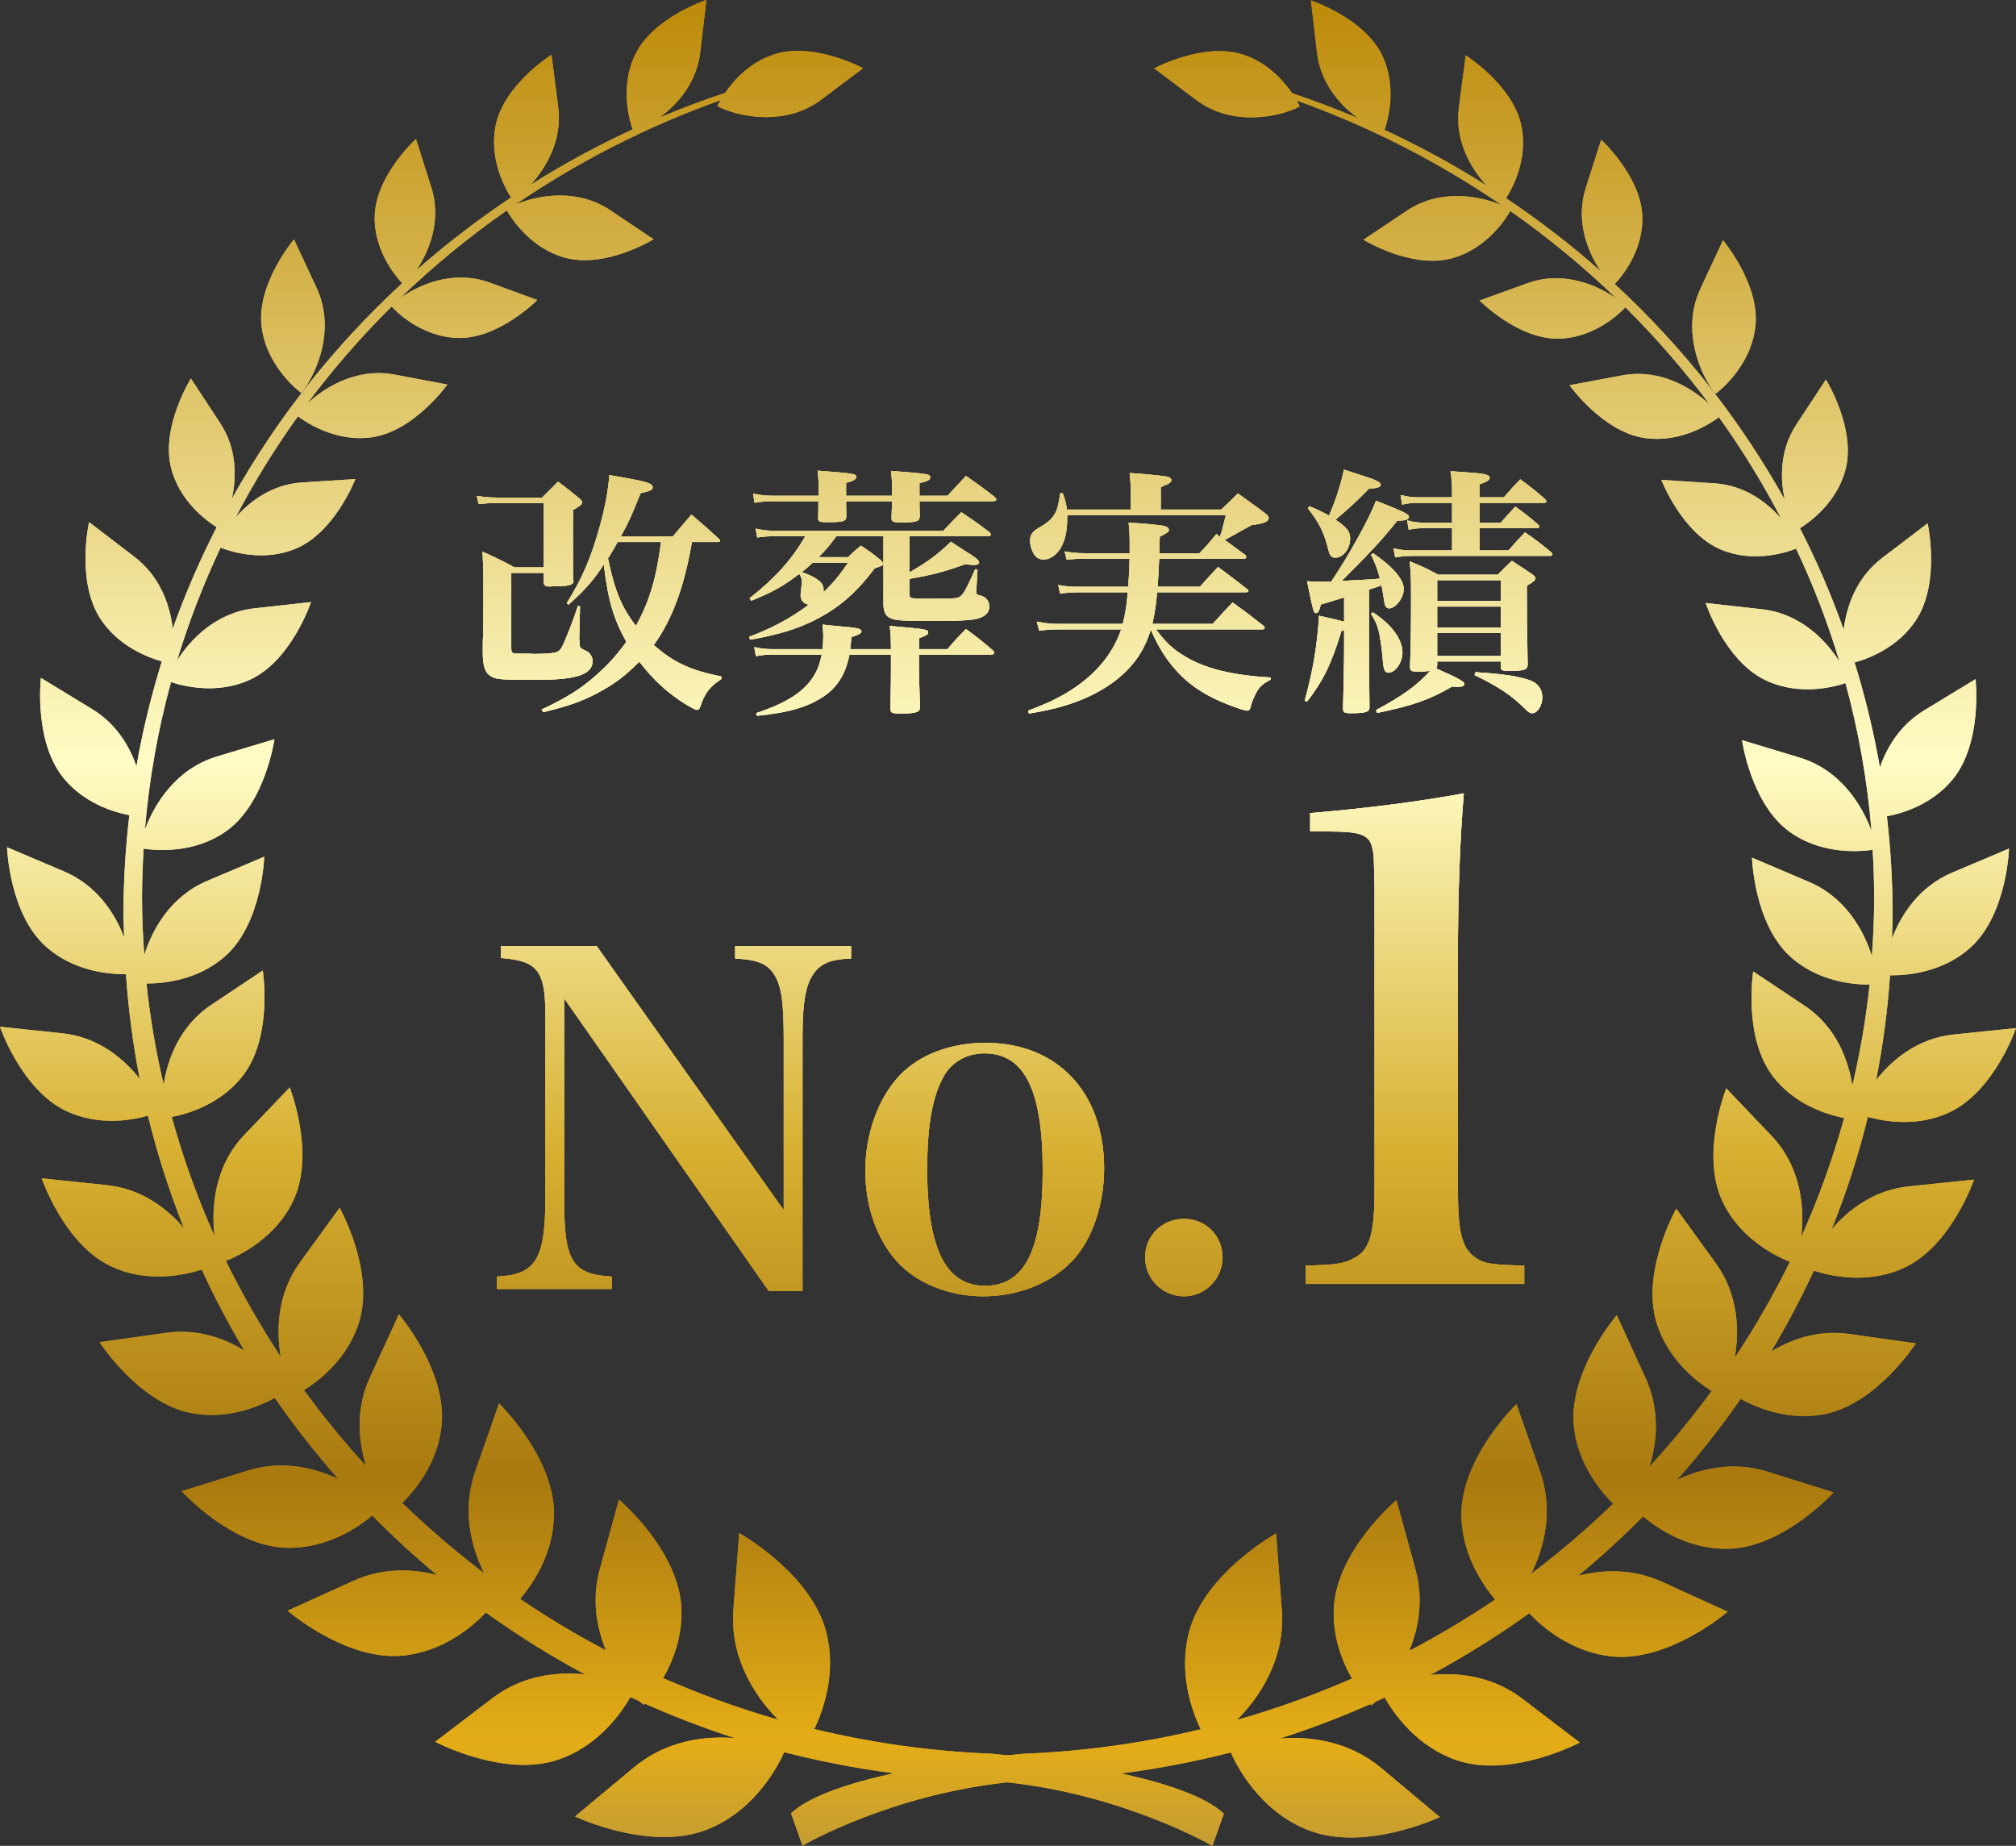 <?xml version="1.0" encoding="utf-8"?>
<!-- Generator: Adobe Illustrator 23.0.2, SVG Export Plug-In . SVG Version: 6.00 Build 0)  -->
<svg version="1.1" id="レイヤー_1" xmlns="http://www.w3.org/2000/svg" xmlns:xlink="http://www.w3.org/1999/xlink" x="0px"
	 y="0px" viewBox="0 0 133.224 121.971" style="enable-background:new 0 0 133.224 121.971;" xml:space="preserve">
<rect x="0" y="0" width="133.224" height="121.971" fill="#333333" stroke="none"/>
<style type="text/css">
	.st0{fill:url(#SVGID_1_);}
	.st1{fill:url(#SVGID_2_);}
	.st2{fill:url(#SVGID_3_);}
	.st3{fill:url(#SVGID_4_);}
	.st4{fill:url(#SVGID_5_);}
	.st5{fill:url(#SVGID_6_);}
	.st6{fill:url(#SVGID_7_);}
	.st7{fill:url(#SVGID_8_);}
	.st8{fill:url(#SVGID_9_);}
	.st9{fill:url(#SVGID_10_);}
	.st10{fill:url(#SVGID_11_);}
	.st11{fill:url(#SVGID_12_);}
	.st12{fill:url(#SVGID_13_);}
	.st13{fill:url(#SVGID_14_);}
	.st14{fill:url(#SVGID_15_);}
	.st15{fill:url(#SVGID_16_);}
	.st16{fill:url(#SVGID_17_);}
	.st17{fill:url(#SVGID_18_);}
	.st18{fill:url(#SVGID_19_);}
	.st19{fill:url(#SVGID_20_);}
	.st20{fill:url(#SVGID_21_);}
	.st21{fill:url(#SVGID_22_);}
	.st22{fill:url(#SVGID_23_);}
	.st23{fill:url(#SVGID_24_);}
	.st24{fill:url(#SVGID_25_);}
	.st25{fill:url(#SVGID_26_);}
</style>
<g>
	<g>
		<g>
			<linearGradient id="SVGID_1_" gradientUnits="userSpaceOnUse" x1="66.612" y1="121.971" x2="66.612" y2="-9.094947e-13">
				<stop  offset="0" style="stop-color:#C49D33"/>
				<stop  offset="0.056" style="stop-color:#E4AD17"/>
				<stop  offset="0.199" style="stop-color:#A9790F"/>
				<stop  offset="0.376" style="stop-color:#D7B031"/>
				<stop  offset="0.587" style="stop-color:#FFFCC5"/>
				<stop  offset="1" style="stop-color:#BD8A08"/>
			</linearGradient>
			<path class="st0" d="M19.896,25.956c0.51-0.505,2.508-3.743,1.022-6.942c-1.491-3.197-1.491-3.197-1.491-3.197
				s-2.432,2.869-2.15,5.658C17.562,24.261,19.896,25.956,19.896,25.956z M116.004,21.539c0.29-2.787-2.143-5.661-2.143-5.661
				s0,0-1.491,3.197c-1.493,3.195,0.502,6.437,1.003,6.942C113.374,26.017,115.716,24.325,116.004,21.539z M128.817,73.504
				c2.981-1.389,4.408-5.569,4.408-5.569s0,0-4.122,0.423c-2.388,0.248-4.079,1.685-5.123,3.008c0.453-2.262,0.756-4.57,0.92-6.921
				c0.968,0.017,3.426-0.124,5.322-1.838c2.409-2.18,2.543-6.535,2.543-6.535s0,0-3.764,1.593c-2.195,0.931-3.377,2.798-3.974,4.356
				c0.014-0.534,0.043-1.063,0.043-1.599c0.002-2.192-0.134-4.352-0.377-6.481c1.106-0.214,2.994-0.807,4.336-2.427
				c2.004-2.434,1.522-6.637,1.522-6.637s0,0-3.393,2.061c-1.588,0.966-2.457,2.42-2.926,3.773c-0.416-2.367-0.976-4.68-1.674-6.936
				c0.986-0.275,2.868-1.006,4.048-2.783c1.649-2.493,0.778-6.41,0.778-6.41s0,0-2.998,2.28c-1.732,1.321-2.362,3.23-2.549,4.752
				c-0.813-2.308-1.785-4.548-2.889-6.711c0.645-0.399,2.454-1.694,3.021-3.914c0.68-2.716-1.307-5.91-1.307-5.91s0,0-1.936,2.947
				c-1.126,1.705-1.091,3.597-0.78,4.995c-2.967-5.318-6.768-10.124-11.236-14.256c0.414-0.434,1.882-2.143,1.822-4.442
				c-0.072-2.671-2.722-5.089-2.722-5.089s0,0-1.021,3.206c-0.712,2.247,0.196,4.303,0.991,5.475
				c-1.969-1.742-4.059-3.349-6.253-4.819c0.366-0.573,1.48-2.528,1.009-4.785c-0.554-2.69-3.676-4.653-3.676-4.653s0,0-0.451,3.426
				c-0.294,2.263,0.83,4.089,1.818,5.166c-2.15-1.358-4.398-2.587-6.735-3.667c0.206-0.574,0.869-2.808-0.161-4.94
				c-1.198-2.47-4.701-3.615-4.701-3.615s0,0,0.401,3.433c0.241,2.069,1.546,3.495,2.697,4.34c-1.421-0.6-2.862-1.148-4.341-1.642
				c-0.57-0.833-1.627-2.033-3.254-2.555c-2.618-0.838-5.86,0.914-5.86,0.914s0,0,2.765,2.075c2.758,2.077,6.267,0.816,6.855,0.436
				c0,0-0.068-0.152-0.202-0.388c4.853,1.738,9.405,4.075,13.555,6.916c-1.237-0.528-3.943-1.194-6.272,0.364
				c-2.872,1.92-2.872,1.92-2.872,1.92s3.136,1.929,5.794,1.24c2.405-0.627,3.688-2.744,3.912-3.142
				c2.508,1.763,4.865,3.706,7.048,5.816c-1.091-0.788-3.422-1.945-5.914-1.04c-3.165,1.143-3.165,1.143-3.165,1.143
				s2.526,2.557,5.195,2.521c2.508-0.035,4.233-1.849,4.437-2.075c2.024,2.01,3.892,4.164,5.592,6.444
				c-1.058-1.001-3.198-2.434-5.811-1.942c-3.467,0.649-3.467,0.649-3.467,0.649s2.175,3.07,4.948,3.486
				c2.494,0.373,4.536-1.08,4.921-1.378c1.528,2.136,2.905,4.374,4.118,6.705c-0.937-1.074-2.403-2.2-4.406-2.331
				c-3.515-0.23-3.515-0.23-3.515-0.23s1.349,3.513,3.924,4.601c2.152,0.909,4.316,0.206,4.979-0.057
				c1.132,2.406,2.1,4.9,2.87,7.472c-0.84-1.341-2.52-3.169-5.106-3.461c-3.741-0.421-3.741-0.421-3.741-0.421
				s1.256,3.811,3.953,5.103c2.226,1.066,4.55,0.443,5.29,0.195c0.861,3.16,1.447,6.428,1.719,9.778
				c-0.556-1.55-1.95-4.012-4.758-4.86c-3.797-1.148-3.797-1.148-3.797-1.148s0.579,4.191,3.13,6.043
				c2.152,1.563,4.74,1.314,5.5,1.2c0.062,1.063,0.101,2.133,0.101,3.211c-0.002,1.285-0.06,2.558-0.15,3.822
				c-0.517-1.642-1.697-3.865-4.163-4.913c-3.76-1.599-3.76-1.599-3.76-1.599s0.128,4.358,2.533,6.54
				c1.845,1.674,4.225,1.854,5.238,1.846c-0.237,2.273-0.63,4.498-1.139,6.686c-0.261-1.68-1.052-3.883-3.142-5.278
				c-3.41-2.276-3.41-2.276-3.41-2.276s-0.68,4.315,1.285,6.908c1.458,1.934,3.686,2.575,4.724,2.777
				c-0.751,2.707-1.703,5.335-2.842,7.873c0.227-1.81,0.06-4.586-1.966-6.706c-2.985-3.129-2.985-3.129-2.985-3.129
				s-1.703,4.29-0.274,7.414c1.153,2.533,3.597,3.699,4.48,4.053c-1.079,2.192-2.296,4.306-3.643,6.339
				c0.313-1.783,0.253-4.166-1.258-6.254c-2.609-3.602-2.609-3.602-2.609-3.602s-2.325,4.133-1.308,7.518
				c0.733,2.423,2.625,3.893,3.649,4.536c-1.279,1.739-2.648,3.41-4.11,4.999c0.511-1.655,0.704-3.759-0.259-5.861
				c-1.9-4.156-1.9-4.156-1.9-4.156s-3.183,3.696-2.84,7.312c0.231,2.44,1.682,4.232,2.599,5.151
				c-1.707,1.641-3.509,3.195-5.415,4.63c0.854-1.726,1.493-4.16,0.595-6.732c-1.571-4.481-1.571-4.481-1.571-4.481
				s-3.642,3.519-3.638,7.293c0.008,2.58,1.373,4.602,2.232,5.622c-1.82,1.23-3.719,2.359-5.677,3.392
				c0.62-1.513,0.96-3.377,0.412-5.384c-1.258-4.581-1.258-4.581-1.258-4.581s-3.879,3.262-4.132,7.028
				c-0.126,1.931,0.525,3.598,1.196,4.764c-2.448,1.072-4.983,1.993-7.601,2.736c1.498-1.505,3.205-4.036,2.962-7.285
				c-0.377-5.04-0.377-5.04-0.377-5.04s-4.711,2.614-5.747,6.493c-0.719,2.697,0.159,5.184,0.767,6.45
				c-3.775,0.907-7.693,1.463-11.715,1.617c0,0-0.395,0.033-1.056,0.106c-0.655-0.073-1.052-0.108-1.052-0.108
				c-4.027-0.159-7.94-0.72-11.717-1.629c0.608-1.268,1.488-3.754,0.78-6.452c-1.03-3.881-5.742-6.5-5.742-6.5s0,0-0.382,5.039
				c-0.248,3.249,1.458,5.784,2.953,7.289c-2.613-0.746-5.146-1.669-7.596-2.744c0.667-1.167,1.322-2.834,1.197-4.764
				c-0.245-3.765-4.116-7.031-4.116-7.031s0,0-1.262,4.578c-0.554,2.007-0.215,3.872,0.403,5.385
				c-1.961-1.033-3.854-2.165-5.674-3.399c0.869-1.02,2.227-3.04,2.238-5.62c0.015-3.773-3.63-7.297-3.63-7.297s0,0-1.571,4.483
				c-0.901,2.568-0.267,5.005,0.585,6.731c-1.903-1.439-3.705-2.995-5.408-4.638c0.922-0.918,2.368-2.709,2.601-5.146
				c0.352-3.617-2.825-7.318-2.825-7.318s0,0-1.906,4.152c-0.971,2.103-0.772,4.207-0.267,5.862c-1.456-1.59-2.83-3.262-4.1-5.006
				c1.021-0.639,2.919-2.107,3.651-4.53c1.024-3.382-1.294-7.518-1.294-7.518s0,0-2.613,3.598c-1.52,2.087-1.581,4.471-1.277,6.253
				c-1.336-2.034-2.557-4.15-3.626-6.342c0.887-0.355,3.325-1.517,4.485-4.049c1.421-3.123-0.267-7.413-0.267-7.413s0,0-2.987,3.123
				c-2.03,2.116-2.197,4.893-1.98,6.704c-1.133-2.539-2.085-5.168-2.83-7.876c1.041-0.2,3.267-0.84,4.733-2.773
				c1.963-2.591,1.284-6.905,1.284-6.905s0,0-3.404,2.27c-2.091,1.391-2.89,3.596-3.148,5.276c-0.509-2.189-0.899-4.417-1.134-6.689
				c1.009,0.008,3.392-0.167,5.24-1.839c2.408-2.178,2.543-6.537,2.543-6.537s0,0-3.762,1.594c-2.467,1.045-3.654,3.265-4.168,4.908
				c-0.089-1.265-0.15-2.537-0.148-3.822c0-1.078,0.046-2.149,0.105-3.213c0.759,0.118,3.347,0.372,5.505-1.19
				c2.553-1.849,3.14-6.041,3.14-6.041s0,0-3.797,1.145c-2.807,0.843-4.21,3.303-4.765,4.853c0.277-3.35,0.862-6.616,1.727-9.776
				c0.739,0.25,3.064,0.877,5.289-0.188c2.698-1.288,3.962-5.096,3.962-5.096s0,0-3.739,0.414c-2.59,0.289-4.269,2.115-5.115,3.456
				c0.78-2.571,1.749-5.064,2.88-7.469c0.667,0.264,2.83,0.969,4.977,0.064c2.586-1.087,3.931-4.594,3.931-4.594s0,0-3.516,0.224
				c-2.001,0.127-3.472,1.254-4.407,2.325c1.217-2.329,2.599-4.567,4.13-6.699c0.382,0.295,2.423,1.755,4.918,1.383
				c2.774-0.412,4.953-3.478,4.953-3.478s0,0-3.468-0.655c-2.612-0.495-4.753,0.935-5.809,1.934
				c1.698-2.277,3.572-4.428,5.594-6.435c0.205,0.227,1.929,2.041,4.439,2.079c2.67,0.04,5.19-2.51,5.19-2.51s0,0-3.157-1.152
				c-2.493-0.907-4.824,0.249-5.915,1.034c2.183-2.109,4.547-4.048,7.057-5.805c0.222,0.397,1.501,2.516,3.901,3.143
				c2.658,0.693,5.8-1.232,5.8-1.232s0,0-2.868-1.923c-2.332-1.559-5.035-0.898-6.269-0.372c4.154-2.836,8.703-5.168,13.565-6.897
				c-0.14,0.236-0.212,0.387-0.212,0.387c0.587,0.382,4.099,1.648,6.863-0.424c2.763-2.073,2.763-2.073,2.763-2.073
				s-3.242-1.757-5.857-0.922c-1.628,0.52-2.693,1.719-3.257,2.55c-1.474,0.493-2.928,1.039-4.346,1.638
				c1.152-0.845,2.462-2.268,2.701-4.337C46.68,0,46.68,0,46.68,0s-3.507,1.138-4.705,3.608c-1.031,2.133-0.371,4.37-0.17,4.942
				c-2.338,1.078-4.581,2.301-6.736,3.656c0.981-1.074,2.115-2.897,1.818-5.16c-0.442-3.429-0.442-3.429-0.442-3.429
				s-3.121,1.96-3.684,4.648c-0.467,2.255,0.639,4.213,1.012,4.785c-2.201,1.468-4.296,3.073-6.262,4.812
				c0.796-1.172,1.703-3.225,0.994-5.476C27.488,9.18,27.488,9.18,27.488,9.18s-2.653,2.415-2.726,5.087
				c-0.067,2.299,1.407,4.009,1.816,4.444c-4.473,4.125-8.285,8.926-11.257,14.243c0.31-1.4,0.353-3.291-0.772-4.998
				c-1.933-2.948-1.933-2.948-1.933-2.948s-1.994,3.19-1.311,5.907c0.562,2.22,2.37,3.52,3.013,3.92
				c-1.107,2.161-2.077,4.401-2.901,6.706c-0.182-1.52-0.809-3.432-2.539-4.754c-2.993-2.287-2.993-2.287-2.993-2.287
				s-0.879,3.918,0.767,6.414c1.182,1.778,3.06,2.511,4.044,2.788c-0.699,2.254-1.267,4.568-1.679,6.935
				c-0.47-1.355-1.339-2.81-2.924-3.777c-3.39-2.066-3.39-2.066-3.39-2.066s-0.49,4.202,1.513,6.638
				c1.339,1.623,3.225,2.217,4.331,2.434C8.3,55.993,8.163,58.153,8.16,60.346c0,0.535,0.03,1.065,0.043,1.598
				c-0.595-1.559-1.773-3.427-3.969-4.361c-3.767-1.599-3.767-1.599-3.767-1.599s0.13,4.357,2.541,6.538
				c1.89,1.719,4.348,1.862,5.312,1.847c0.168,2.348,0.467,4.659,0.915,6.922c-1.039-1.324-2.73-2.764-5.12-3.014
				C0,67.844,0,67.844,0,67.844s1.418,4.184,4.396,5.578c2.115,0.993,4.291,0.607,5.38,0.301c0.622,2.552,1.424,5.031,2.381,7.436
				c-1.097-1.294-2.785-2.607-5.101-2.849c-4.301-0.451-4.301-0.451-4.301-0.451s1.483,4.368,4.593,5.823
				c2.475,1.164,5.04,0.517,5.983,0.206c0.844,1.838,1.786,3.623,2.814,5.351c-1.356-0.829-3.12-1.45-5.155-1.167
				c-4.409,0.615-4.409,0.615-4.409,0.615s2.561,3.991,6.025,4.68c2.354,0.471,4.453-0.397,5.552-0.996
				c1.291,1.869,2.7,3.655,4.197,5.358c-1.591-0.752-3.71-1.264-5.98-0.553c-4.367,1.36-4.367,1.36-4.367,1.36
				s3.267,3.621,6.896,3.739c2.675,0.085,4.773-1.361,5.698-2.13c1.354,1.374,2.782,2.69,4.276,3.928
				c-1.623-0.417-3.589-0.497-5.553,0.398c-4.323,1.963-4.323,1.963-4.323,1.963s3.834,3.315,7.587,2.969
				c2.69-0.25,4.633-1.917,5.518-2.848c2.085,1.494,4.266,2.863,6.543,4.083c-1.832-0.182-4.121,0.056-6.112,1.577
				c-3.777,2.879-3.777,2.879-3.777,2.879s4.477,2.375,8.063,1.202c2.683-0.88,4.227-3.096,4.836-4.158
				c0.195,0.091,0.397,0.184,0.594,0.273c0.11,0.103,0.21,0.191,0.285,0.241c0,0,0.027-0.033,0.07-0.079
				c1.938,0.858,3.928,1.627,5.972,2.282c-2.003-0.163-4.553,0.153-6.699,1.94c-3.882,3.235-3.882,3.235-3.882,3.235
				s4.866,2.318,8.625,0.904c3.38-1.272,4.918-4.515,5.193-5.154c2.357,0.607,4.776,1.075,7.238,1.396
				c-2.83,0.621-5.558,1.485-6.783,2.649l0.756,2.131c0,0,5.752-3.354,13.543-4.18c7.796,0.838,13.546,4.199,13.546,4.199
				l0.759-2.129c-1.227-1.167-3.957-2.035-6.782-2.657c2.465-0.32,4.883-0.785,7.241-1.391c0.275,0.64,1.808,3.886,5.185,5.163
				c3.754,1.42,8.627-0.891,8.627-0.891s0,0-3.875-3.242c-2.145-1.789-4.697-2.106-6.702-1.947c2.047-0.652,4.038-1.416,5.979-2.273
				c0.043,0.046,0.074,0.079,0.074,0.079c0.07-0.053,0.171-0.139,0.282-0.243c0.196-0.088,0.397-0.181,0.597-0.273
				c0.605,1.063,2.148,3.282,4.83,4.165c3.579,1.18,8.061-1.19,8.061-1.19s0,0-3.772-2.882c-1.995-1.522-4.276-1.767-6.111-1.584
				c2.277-1.219,4.466-2.584,6.546-4.076c0.891,0.933,2.825,2.602,5.512,2.853c3.762,0.353,7.6-2.958,7.6-2.958s0,0-4.324-1.97
				c-1.966-0.895-3.926-0.817-5.555-0.403c1.499-1.237,2.922-2.55,4.287-3.923c0.92,0.771,3.013,2.22,5.689,2.137
				c3.63-0.111,6.902-3.726,6.902-3.726s0,0-4.365-1.368c-2.267-0.713-4.39-0.205-5.984,0.546c1.509-1.7,2.916-3.486,4.207-5.353
				c1.099,0.601,3.194,1.469,5.555,1.003c3.461-0.683,6.023-4.672,6.023-4.672s0,0-4.398-0.622
				c-2.038-0.285-3.807,0.333-5.164,1.163c1.032-1.727,1.975-3.511,2.823-5.348c0.945,0.312,3.505,0.963,5.986-0.197
				c3.111-1.452,4.6-5.818,4.6-5.818s0,0-4.299,0.444c-2.321,0.24-4.007,1.552-5.113,2.844c0.97-2.404,1.769-4.882,2.395-7.432
				C124.524,74.106,126.701,74.494,128.817,73.504z"/>
			<linearGradient id="SVGID_2_" gradientUnits="userSpaceOnUse" x1="66.612" y1="121.971" x2="66.612" y2="-9.094947e-13">
				<stop  offset="0" style="stop-color:#C49D33"/>
				<stop  offset="0.056" style="stop-color:#E4AD17"/>
				<stop  offset="0.199" style="stop-color:#A9790F"/>
				<stop  offset="0.376" style="stop-color:#D7B031"/>
				<stop  offset="0.587" style="stop-color:#FFFCC5"/>
				<stop  offset="1" style="stop-color:#BD8A08"/>
			</linearGradient>
			<path class="st1" d="M45.48,1.629l-0.2,1.69c-0.204,1.769-1.362,2.958-2.299,3.645l-0.466,0.342
				c-0.149-0.835-0.21-2.084,0.359-3.261C43.406,2.949,44.538,2.143,45.48,1.629 M87.826,1.657c0.942,0.516,2.072,1.323,2.604,2.419
				c0.574,1.187,0.51,2.431,0.358,3.261l-0.47-0.345c-0.933-0.685-2.088-1.874-2.295-3.649L87.826,1.657 M52.724,4.356
				c0.815,0,1.633,0.187,2.303,0.401l-1.356,1.018C52.823,6.41,51.8,6.733,50.629,6.733c-0.682,0-1.286-0.108-1.748-0.231
				c0.462-0.628,1.326-1.561,2.599-1.968C51.85,4.416,52.268,4.356,52.724,4.356 M80.572,4.375c0.46,0,0.881,0.06,1.252,0.179
				c1.213,0.389,2.064,1.25,2.594,1.97c-0.46,0.122-1.06,0.229-1.738,0.229c-1.173,0-2.197-0.324-3.046-0.963l-1.357-1.018
				C78.946,4.56,79.76,4.375,80.572,4.375 M35.677,5.49l0.217,1.686c0.264,2.01-0.867,3.591-1.565,4.355l-0.152,0.167
				c-0.342-0.764-0.703-1.955-0.439-3.228C33.988,7.277,34.889,6.219,35.677,5.49 M97.622,5.527c0.82,0.766,1.698,1.838,1.935,2.987
				c0.264,1.263-0.088,2.447-0.438,3.229l-0.155-0.17c-0.697-0.76-1.826-2.336-1.564-4.359L97.622,5.527 M27.067,11.163l0.483,1.524
				c0.639,2.026-0.359,3.855-0.845,4.581c-0.464-0.688-0.979-1.737-0.943-2.973C25.793,13.134,26.449,11.99,27.067,11.163
				 M106.227,11.215c0.618,0.828,1.273,1.973,1.304,3.133c0.032,1.239-0.492,2.294-0.947,2.97c-0.486-0.728-1.482-2.558-0.843-4.576
				L106.227,11.215 M37.003,13.91c1.037,0,1.967,0.27,2.763,0.802l1.408,0.944c-0.729,0.277-1.643,0.53-2.546,0.53
				c-0.353,0-0.684-0.04-0.985-0.118c-1.25-0.327-2.154-1.171-2.695-1.826C35.439,14.084,36.167,13.91,37.003,13.91 M96.28,13.949
				c0.841,0,1.574,0.176,2.068,0.337c-0.543,0.659-1.444,1.493-2.706,1.822c-0.299,0.077-0.628,0.117-0.978,0.117
				c-0.904,0-1.819-0.255-2.549-0.533l1.411-0.944C94.319,14.218,95.246,13.949,96.28,13.949 M19.262,17.829l0.749,1.607
				c0.894,1.924,0.252,3.897-0.299,4.985c-0.582-0.647-1.303-1.7-1.44-3.047C18.144,20.115,18.712,18.786,19.262,17.829
				 M114.026,17.892c0.549,0.958,1.114,2.287,0.984,3.544c-0.138,1.332-0.862,2.387-1.447,3.038
				c-0.547-1.095-1.178-3.068-0.286-4.976L114.026,17.892 M30.458,19.332c0.532,0,1.053,0.091,1.547,0.271l1.501,0.548
				c-0.845,0.575-2.007,1.175-3.177,1.175c-1.243-0.019-2.275-0.584-2.933-1.068C28.038,19.865,29.149,19.332,30.458,19.332
				 M102.823,19.38c1.314,0,2.446,0.554,3.06,0.928c-0.662,0.483-1.704,1.049-2.972,1.067c-1.145,0-2.298-0.602-3.14-1.18
				l1.507-0.544C101.773,19.471,102.293,19.38,102.823,19.38 M25.018,25.647c0.295,0,0.593,0.028,0.887,0.084l1.746,0.33
				c-0.833,0.801-1.991,1.653-3.193,1.832c-0.219,0.033-0.445,0.049-0.67,0.049c-1.067,0-2-0.361-2.64-0.697
				C21.815,26.661,23.229,25.647,25.018,25.647 M108.251,25.702c1.789,0,3.203,1.013,3.872,1.599
				c-0.639,0.334-1.577,0.697-2.633,0.697c-0.227,0-0.454-0.017-0.675-0.05c-1.251-0.188-2.397-1.067-3.188-1.837l1.743-0.326
				C107.661,25.73,107.958,25.702,108.251,25.702 M12.742,27.024l0.971,1.482c0.97,1.472,0.878,3.114,0.631,4.231L14.176,33.5
				c-0.67-0.552-1.565-1.502-1.901-2.829C11.967,29.445,12.336,28.05,12.742,27.024 M120.533,27.094
				c0.418,1.077,0.76,2.472,0.466,3.646c-0.34,1.331-1.237,2.279-1.907,2.828l-0.171-0.766c-0.248-1.112-0.338-2.748,0.639-4.228
				L120.533,27.094 M21.797,32.758c-0.607,0.981-1.516,2.093-2.636,2.564c-0.581,0.245-1.222,0.369-1.906,0.369
				c-0.574,0-1.095-0.086-1.508-0.188l0.565-0.648c0.736-0.844,1.979-1.874,3.717-1.985L21.797,32.758 M111.47,32.816l1.764,0.116
				c1.737,0.114,2.98,1.145,3.717,1.991l0.565,0.647c-0.41,0.1-0.928,0.186-1.502,0.186c-0.688,0-1.333-0.125-1.918-0.372
				C112.937,34.893,112.045,33.758,111.47,32.816 M6.663,36.352L8.27,37.58c1.515,1.158,2.007,2.857,2.153,4.078l0.113,0.944
				c-0.906-0.317-2.204-0.967-3.05-2.24C6.707,39.18,6.603,37.555,6.663,36.352 M126.601,36.43c0.055,1.264-0.083,2.877-0.83,4.007
				c-0.849,1.279-2.153,1.927-3.06,2.241l0.116-0.945c0.15-1.222,0.647-2.922,2.162-4.077L126.601,36.43 M18.924,40.963
				c-0.568,1.061-1.494,2.398-2.771,3.008c-0.696,0.333-1.48,0.502-2.331,0.502c-0.52,0-0.995-0.064-1.379-0.141l0.095-0.151
				c0.636-1.007,2.05-2.736,4.38-2.996L18.924,40.963 M114.33,41.025l2.009,0.226c2.421,0.273,3.863,2.187,4.37,2.998l0.097,0.154
				c-0.382,0.076-0.853,0.138-1.368,0.138c-0.855,0-1.643-0.17-2.342-0.504C115.819,43.426,114.896,42.087,114.33,41.025
				 M3.664,46.55l1.907,1.162c1.156,0.705,1.997,1.799,2.5,3.251l0.665,1.92c-0.904-0.178-2.592-0.685-3.749-2.088
				C4.005,49.6,3.725,47.836,3.664,46.55 M129.587,46.631c-0.072,1.356-0.39,3.102-1.33,4.244c-1.16,1.401-2.841,1.905-3.746,2.081
				l0.665-1.92c0.502-1.45,1.344-2.542,2.5-3.245L129.587,46.631 M16.759,50.297c-0.41,1.294-1.156,2.905-2.354,3.772
				c-1.246,0.902-2.687,1.091-3.676,1.091c-0.073,0-0.144-0.001-0.213-0.003c0.368-1.02,1.495-3.432,4.107-4.216L16.759,50.297
				 M116.49,50.364l2.136,0.646c2.6,0.785,3.729,3.199,4.099,4.222c-0.065,0.002-0.131,0.003-0.2,0.003
				c-0.994,0-2.441-0.19-3.689-1.096C117.584,53.229,116.87,51.592,116.49,50.364 M1.67,57.582l2.172,0.922
				c1.951,0.83,2.94,2.523,3.426,3.797l0.401,1.05c-1.009-0.071-2.682-0.381-3.991-1.57C2.473,60.69,1.921,58.892,1.67,57.582
				 M131.559,57.668c-0.251,1.31-0.804,3.106-2.009,4.197c-1.311,1.186-2.986,1.493-3.992,1.563l0.402-1.048
				c0.488-1.273,1.479-2.965,3.43-3.793L131.559,57.668 M16.257,58.198c-0.273,1.385-0.86,3.158-2.012,4.199
				c-1.289,1.166-2.927,1.482-3.935,1.559l0.173-0.553c0.372-1.188,1.334-3.325,3.604-4.286L16.257,58.198 M116.979,58.266
				l2.166,0.921c2.258,0.96,3.225,3.102,3.6,4.293l0.174,0.551c-1.007-0.076-2.646-0.393-3.937-1.565
				C117.779,61.375,117.229,59.577,116.979,58.266 M16.475,65.915c-0.003,1.337-0.212,3.211-1.194,4.507
				c-1.066,1.406-2.647,2.021-3.618,2.278l0.135-0.882c0.217-1.417,0.864-3.365,2.714-4.595L16.475,65.915 M116.743,65.98
				l1.969,1.314c1.839,1.227,2.488,3.178,2.709,4.599l0.137,0.881c-0.97-0.258-2.556-0.876-3.619-2.284
				C116.954,69.192,116.746,67.317,116.743,65.98 M1.617,69.02l2.393,0.252c2.133,0.223,3.59,1.557,4.437,2.636l0.735,0.937
				C8.71,72.956,8.08,73.061,7.38,73.061c-0.93,0-1.79-0.183-2.56-0.544C3.319,71.814,2.247,70.219,1.617,69.02 M131.609,69.105
				c-0.676,1.265-1.779,2.823-3.216,3.493c-0.766,0.359-1.625,0.541-2.552,0.541c-0.707,0-1.34-0.106-1.814-0.219l0.738-0.935
				c0.851-1.079,2.313-2.412,4.44-2.633L131.609,69.105 M18.671,73.788c0.318,1.391,0.564,3.443-0.171,5.057
				c-0.785,1.712-2.264,2.715-3.271,3.229l-0.062-0.517c-0.163-1.365-0.159-3.945,1.71-5.894L18.671,73.788 M114.54,73.847
				l1.795,1.882c1.873,1.96,1.867,4.531,1.696,5.89l-0.065,0.516c-1.008-0.516-2.481-1.52-3.258-3.228
				C113.969,77.291,114.219,75.237,114.54,73.847 M4.367,79.033l2.585,0.271c2.105,0.22,3.578,1.482,4.442,2.501l1.091,1.287
				c-0.511,0.129-1.218,0.257-2.016,0.257c-0.98,0-1.886-0.193-2.696-0.574C6.163,82.023,5.024,80.299,4.367,79.033 M128.841,79.115
				c-0.659,1.265-1.801,2.989-3.411,3.74c-0.807,0.378-1.711,0.569-2.687,0.569c-0.805,0-1.521-0.131-2.037-0.263l1.095-1.28
				c0.873-1.02,2.355-2.283,4.456-2.5L128.841,79.115 M22.237,81.784c0.523,1.377,1.078,3.469,0.54,5.248
				c-0.586,1.941-2.051,3.192-3.005,3.83l-0.235-1.377c-0.252-1.473-0.265-3.623,1.1-5.497L22.237,81.784 M110.968,81.841
				l1.599,2.208c1.362,1.882,1.341,4.027,1.083,5.494l-0.241,1.374c-0.953-0.641-2.406-1.891-2.992-3.826
				C109.883,85.31,110.442,83.216,110.968,81.841 M26.548,88.82c0.814,1.283,1.825,3.312,1.637,5.245
				c-0.205,2.146-1.535,3.761-2.311,4.533l-0.089,0.089l-0.647-2.122c-0.57-1.87-0.497-3.603,0.22-5.153L26.548,88.82
				 M106.645,88.873l1.186,2.595c0.89,1.944,0.607,3.873,0.212,5.15l-0.654,2.118l-0.082-0.082c-0.948-0.95-2.119-2.509-2.312-4.539
				C104.813,92.182,105.829,90.155,106.645,88.873 M11.988,89.002c1.23,0,2.453,0.367,3.636,1.09l2.18,1.333l-0.124,0.068
				c-0.843,0.46-2.169,1.009-3.698,1.009c-0.4,0-0.796-0.039-1.18-0.116c-1.822-0.362-3.408-1.837-4.377-2.946l2.703-0.377
				C11.413,89.022,11.703,89.002,11.988,89.002 M121.201,89.073c0.288,0,0.58,0.02,0.867,0.061l2.699,0.382
				c-0.966,1.107-2.549,2.58-4.378,2.941c-0.381,0.075-0.775,0.113-1.172,0.113c-1.535,0-2.864-0.551-3.709-1.013l-0.121-0.066
				l2.179-1.331C118.746,89.438,119.969,89.073,121.201,89.073 M33.353,94.676c0.975,1.246,2.26,3.283,2.252,5.348
				c-0.01,2.287-1.243,4.084-1.987,4.961l-0.733-1.483c-0.701-1.419-1.364-3.604-0.538-5.957L33.353,94.676 M99.832,94.723
				l1.004,2.864c0.821,2.351,0.156,4.538-0.547,5.959l-0.734,1.484c-0.744-0.887-1.976-2.698-1.983-4.963
				C97.569,98.01,98.857,95.972,99.832,94.723 M18.597,97.836c1.09,0,2.211,0.268,3.331,0.797l1.865,0.881
				c-0.906,0.716-2.585,1.764-4.661,1.764c-0.065,0-0.13-0.001-0.195-0.003c-1.938-0.063-3.821-1.325-4.99-2.296l2.727-0.849
				C17.297,97.934,17.944,97.836,18.597,97.836 M114.573,97.899c0.657,0,1.308,0.1,1.934,0.296l2.725,0.854
				c-1.171,0.969-3.055,2.227-4.994,2.286c-0.064,0.002-0.128,0.003-0.191,0.003c-2.084,0-3.759-1.053-4.659-1.771l1.86-0.876
				C112.364,98.166,113.482,97.899,114.573,97.899 M26.511,100.621c1.586,1.489,3.222,2.873,4.874,4.122l1.565,1.183
				c-0.087-0.062-0.174-0.124-0.26-0.186l-0.708-0.507l-0.06,0.063l-2.406-1.994C28.498,102.458,27.491,101.56,26.511,100.621
				 M106.581,100.754c-0.972,0.924-1.938,1.781-2.926,2.596l-2.414,1.992l-0.059-0.062l-0.706,0.507
				c-0.087,0.062-0.174,0.125-0.262,0.187l1.573-1.184C103.405,103.57,105.014,102.216,106.581,100.754 M41.409,101.004
				c1.057,1.18,2.476,3.126,2.61,5.178c0.113,1.733-0.518,3.243-1.067,4.204L42.4,111.35l1.018,0.447
				c2.537,1.113,5.136,2.052,7.724,2.79l0.091,0.026l-0.014,0.033l-2.33-0.746c-1.93-0.618-3.905-1.373-5.872-2.244l-0.189-0.084
				l-0.007-0.007l-0.151-0.069c-0.193-0.087-0.391-0.178-0.581-0.267l-0.094-0.044l-1.027-2.516
				c-0.662-1.623-0.785-3.218-0.364-4.741L41.409,101.004 M91.77,101.035l0.804,2.928c0.417,1.526,0.292,3.121-0.373,4.741
				l-1.032,2.516l-0.084,0.039c-0.197,0.091-0.395,0.182-0.589,0.269l-0.152,0.068l-0.012,0.011l-0.185,0.082
				c-1.957,0.864-3.934,1.616-5.878,2.235l-2.328,0.742l-0.014-0.032l0.089-0.025c2.597-0.737,5.198-1.673,7.729-2.782l1.022-0.447
				l-0.556-0.967c-0.549-0.954-1.179-2.458-1.065-4.199C89.284,104.159,90.71,102.213,91.77,101.035 M49.714,103.075
				c1.358,1.011,3.329,2.796,3.907,4.977c0.618,2.351-0.142,4.547-0.679,5.691l-0.816-0.822c-1.096-1.104-2.901-3.418-2.665-6.509
				L49.714,103.075 M83.458,103.098l0.25,3.337c0.231,3.091-1.576,5.402-2.674,6.505l-0.818,0.822
				c-0.536-1.141-1.297-3.336-0.669-5.69C80.13,105.891,82.1,104.108,83.458,103.098 M26.581,104.772c0.666,0,1.355,0.09,2.05,0.269
				l2.842,0.73l-0.089,0.093c-0.812,0.855-2.527,2.322-4.885,2.541c-0.156,0.014-0.311,0.021-0.467,0.021
				c-1.901,0-3.825-0.998-5.055-1.792l2.764-1.255C24.627,104.977,25.582,104.772,26.581,104.772 M106.584,104.824
				c1.001,0,1.959,0.205,2.848,0.61l2.767,1.26c-1.226,0.791-3.146,1.784-5.057,1.784c-0.159,0-0.319-0.007-0.478-0.022
				c-2.342-0.219-4.064-1.69-4.882-2.548l-0.09-0.095l2.847-0.724C105.233,104.913,105.922,104.824,106.584,104.824 M34.624,107.021
				c1.585,1.036,3.247,2.014,4.951,2.912l2.051,1.081l-0.372-0.175l-0.025,0.044l-2.105-1.127c-1.504-0.805-2.998-1.697-4.464-2.662
				L34.624,107.021 M98.552,107.058l-0.037,0.075c-1.452,0.954-2.95,1.845-4.475,2.661l-2.097,1.123l-0.024-0.042l-0.364,0.168
				l2.037-1.074C95.313,109.06,96.977,108.084,98.552,107.058 M37.608,111.584c0.309,0,0.627,0.016,0.945,0.047l2.121,0.211
				c-0.577,0.942-1.939,2.773-4.159,3.501c-0.56,0.183-1.193,0.276-1.883,0.276c-1.437,0-2.871-0.398-3.899-0.771l2.414-1.84
				C34.384,112.063,35.885,111.584,37.608,111.584 M95.552,111.622c1.718,0,3.22,0.482,4.464,1.431l2.41,1.842
				c-1.026,0.371-2.454,0.765-3.886,0.765c-0.694,0-1.331-0.094-1.893-0.279c-2.222-0.732-3.576-2.556-4.149-3.499l2.114-0.212
				C94.927,111.639,95.244,111.622,95.552,111.622 M47.663,115.814c0.276,0,0.559,0.012,0.839,0.034l2.087,0.17
				c-0.589,1.086-1.948,3.086-4.314,3.976c-0.693,0.261-1.497,0.393-2.388,0.393c-1.461,0-2.9-0.353-3.933-0.685l2.571-2.143
				C43.915,116.402,45.644,115.814,47.663,115.814 M85.475,115.841c2.031,0,3.767,0.589,5.159,1.75l2.569,2.149
				c-1.028,0.33-2.461,0.679-3.924,0.679c-0.897,0-1.705-0.134-2.401-0.397c-2.36-0.892-3.718-2.896-4.307-3.984l2.083-0.164
				C84.927,115.852,85.204,115.841,85.475,115.841 M69.354,116.792l-1.064,0.138l1.145,0.252c-0.598-0.111-1.213-0.21-1.844-0.294
				c0.056-0.005,0.084-0.008,0.083-0.008C68.234,116.859,68.794,116.829,69.354,116.792 M63.888,116.794
				c0.517,0.034,1.034,0.061,1.55,0.081c0.002,0,0.044,0.004,0.122,0.011c-0.672,0.089-1.328,0.195-1.964,0.314l1.273-0.279
				L63.888,116.794 M61.325,117.699c-3.571,0.897-6.32,2.122-7.738,2.828l-0.13-0.365c0.862-0.569,2.542-1.295,5.816-2.013
				L61.325,117.699 M71.905,117.727l1.977,0.435c3.271,0.72,4.952,1.448,5.814,2.02l-0.13,0.364
				C78.159,119.843,75.44,118.627,71.905,117.727 M46.68,0c0,0-3.507,1.138-4.705,3.608c-1.031,2.133-0.371,4.37-0.17,4.942
				c-2.338,1.078-4.581,2.301-6.736,3.656c0.981-1.074,2.115-2.897,1.818-5.16c-0.442-3.429-0.442-3.429-0.442-3.429
				s-3.121,1.96-3.684,4.648c-0.467,2.255,0.639,4.213,1.012,4.785c-2.201,1.468-4.296,3.073-6.262,4.812
				c0.796-1.172,1.703-3.225,0.994-5.476C27.488,9.18,27.488,9.18,27.488,9.18s-2.653,2.415-2.726,5.087
				c-0.067,2.299,1.407,4.009,1.816,4.444c-4.473,4.125-8.285,8.926-11.257,14.243c0.31-1.4,0.353-3.291-0.772-4.998
				c-1.933-2.948-1.933-2.948-1.933-2.948s-1.994,3.19-1.311,5.907c0.562,2.22,2.37,3.52,3.013,3.919
				c-1.107,2.161-2.077,4.401-2.901,6.706c-0.182-1.52-0.809-3.432-2.539-4.754c-2.993-2.287-2.993-2.287-2.993-2.287
				s-0.879,3.918,0.767,6.414c1.182,1.778,3.06,2.511,4.044,2.788c-0.699,2.254-1.267,4.568-1.679,6.935
				c-0.47-1.355-1.339-2.81-2.924-3.777c-3.39-2.066-3.39-2.066-3.39-2.066s-0.49,4.202,1.513,6.638
				c1.339,1.623,3.225,2.217,4.331,2.434C8.3,55.993,8.163,58.153,8.16,60.346c0,0.535,0.03,1.065,0.043,1.598
				c-0.595-1.559-1.773-3.427-3.969-4.361c-3.767-1.599-3.767-1.599-3.767-1.599s0.13,4.357,2.541,6.538
				c1.816,1.651,4.156,1.848,5.192,1.848c0.042,0,0.082,0,0.12-0.001c0.168,2.348,0.467,4.659,0.915,6.922
				c-1.039-1.324-2.73-2.764-5.12-3.014C0,67.844,0,67.844,0,67.844s1.418,4.184,4.396,5.578c1.024,0.481,2.062,0.638,2.984,0.638
				c0.983,0,1.834-0.179,2.396-0.337c0.622,2.552,1.424,5.031,2.381,7.436c-1.097-1.294-2.785-2.607-5.101-2.849
				c-4.301-0.451-4.301-0.451-4.301-0.451s1.483,4.368,4.593,5.823c1.069,0.503,2.155,0.668,3.12,0.668
				c1.269,0,2.328-0.285,2.863-0.462c0.844,1.838,1.786,3.623,2.814,5.351c-1.129-0.691-2.541-1.237-4.157-1.237
				c-0.325,0-0.657,0.022-0.998,0.069c-4.409,0.615-4.409,0.615-4.409,0.615s2.561,3.991,6.025,4.68
				c0.471,0.094,0.931,0.135,1.375,0.135c1.778,0,3.298-0.651,4.177-1.131c1.291,1.869,2.701,3.655,4.197,5.358
				c-1.057-0.499-2.346-0.893-3.758-0.893c-0.714,0-1.459,0.101-2.222,0.339c-4.367,1.36-4.367,1.36-4.367,1.36
				s3.267,3.621,6.896,3.739c0.076,0.002,0.152,0.004,0.227,0.004c2.567,0,4.572-1.387,5.471-2.134
				c1.354,1.374,2.782,2.69,4.276,3.928c-0.71-0.182-1.486-0.3-2.298-0.3c-1.045,0-2.15,0.195-3.254,0.698
				c-4.323,1.963-4.323,1.963-4.323,1.963s3.463,2.994,7.029,2.994c0.186,0,0.372-0.008,0.559-0.025
				c2.69-0.25,4.633-1.917,5.518-2.848c2.085,1.494,4.266,2.863,6.543,4.083c-0.334-0.033-0.684-0.052-1.044-0.052
				c-1.614,0-3.44,0.386-5.068,1.629c-3.777,2.879-3.777,2.879-3.777,2.879s2.879,1.527,5.869,1.527
				c0.739,0,1.484-0.093,2.194-0.326c2.683-0.88,4.227-3.096,4.836-4.158c0.195,0.091,0.397,0.184,0.594,0.273
				c0.11,0.103,0.21,0.191,0.285,0.241c0,0,0.027-0.033,0.07-0.079c1.938,0.858,3.928,1.627,5.972,2.282
				c-0.296-0.024-0.604-0.038-0.921-0.038c-1.827,0-3.95,0.454-5.778,1.977c-3.882,3.235-3.882,3.235-3.882,3.235
				s2.858,1.361,5.884,1.361c0.923,0,1.862-0.127,2.741-0.457c3.38-1.272,4.918-4.515,5.193-5.154
				c2.357,0.607,4.776,1.075,7.238,1.396c-2.83,0.621-5.558,1.485-6.784,2.649l0.756,2.131c0,0,5.752-3.354,13.543-4.18
				c7.796,0.838,13.546,4.199,13.546,4.199l0.759-2.129c-1.227-1.167-3.957-2.035-6.782-2.657c2.465-0.32,4.883-0.785,7.241-1.391
				c0.275,0.64,1.808,3.886,5.185,5.163c0.882,0.334,1.827,0.461,2.755,0.461c3.021,0,5.872-1.353,5.872-1.353s0,0-3.875-3.242
				c-1.834-1.53-3.968-1.983-5.801-1.983c-0.31,0-0.611,0.013-0.901,0.036c2.047-0.652,4.038-1.416,5.979-2.273
				c0.043,0.046,0.074,0.079,0.074,0.079c0.07-0.053,0.171-0.139,0.282-0.243c0.196-0.088,0.397-0.181,0.597-0.273
				c0.605,1.063,2.148,3.282,4.83,4.165c0.714,0.235,1.463,0.329,2.206,0.329c2.983,0,5.855-1.519,5.855-1.519s0,0-3.772-2.882
				c-1.633-1.246-3.457-1.636-5.071-1.636c-0.358,0-0.706,0.019-1.04,0.053c2.277-1.219,4.466-2.584,6.546-4.076
				c0.891,0.933,2.825,2.602,5.512,2.853c0.19,0.018,0.381,0.026,0.571,0.026c3.57,0,7.029-2.984,7.029-2.984s0,0-4.324-1.97
				c-1.109-0.505-2.216-0.7-3.263-0.7c-0.809,0-1.582,0.117-2.292,0.297c1.499-1.237,2.922-2.55,4.287-3.923
				c0.894,0.749,2.898,2.14,5.467,2.14c0.074,0,0.148-0.001,0.222-0.003c3.63-0.111,6.902-3.726,6.902-3.726s0,0-4.365-1.368
				c-0.765-0.241-1.515-0.342-2.233-0.342c-1.408,0-2.696,0.39-3.752,0.888c1.509-1.7,2.916-3.486,4.207-5.353
				c0.881,0.482,2.403,1.135,4.189,1.135c0.441,0,0.898-0.04,1.366-0.132c3.461-0.683,6.023-4.672,6.023-4.672s0,0-4.398-0.622
				c-0.344-0.048-0.68-0.07-1.007-0.07c-1.616,0-3.029,0.544-4.157,1.233c1.033-1.727,1.975-3.511,2.823-5.348
				c0.538,0.178,1.602,0.466,2.876,0.466c0.962,0,2.043-0.164,3.111-0.663c3.111-1.452,4.6-5.818,4.6-5.818s0,0-4.299,0.444
				c-2.321,0.24-4.007,1.552-5.113,2.844c0.97-2.404,1.769-4.882,2.396-7.432c0.562,0.159,1.417,0.34,2.404,0.34
				c0.92,0,1.955-0.157,2.976-0.635c2.981-1.389,4.408-5.569,4.408-5.569s0,0-4.122,0.423c-2.388,0.248-4.079,1.685-5.123,3.008
				c0.453-2.262,0.756-4.57,0.92-6.921c0.042,0.001,0.088,0.001,0.136,0.001c1.047,0,3.373-0.201,5.186-1.84
				c2.409-2.18,2.543-6.535,2.543-6.535s0,0-3.764,1.593c-2.195,0.931-3.377,2.798-3.974,4.356c0.014-0.534,0.043-1.063,0.043-1.599
				c0.002-2.192-0.134-4.352-0.377-6.481c1.106-0.214,2.994-0.807,4.336-2.427c2.005-2.434,1.522-6.637,1.522-6.637s0,0-3.393,2.061
				c-1.588,0.966-2.457,2.42-2.926,3.773c-0.416-2.367-0.976-4.68-1.674-6.936c0.986-0.275,2.868-1.006,4.048-2.783
				c1.649-2.493,0.778-6.41,0.778-6.41s0,0-2.998,2.28c-1.732,1.321-2.362,3.23-2.549,4.752c-0.813-2.308-1.785-4.548-2.889-6.711
				c0.645-0.399,2.454-1.694,3.021-3.914c0.68-2.716-1.307-5.91-1.307-5.91s0,0-1.936,2.947c-1.126,1.705-1.091,3.597-0.78,4.995
				c-2.967-5.318-6.768-10.124-11.236-14.256c0.414-0.434,1.882-2.143,1.822-4.442c-0.072-2.671-2.722-5.089-2.722-5.089
				s0,0-1.021,3.206c-0.712,2.247,0.196,4.303,0.991,5.475c-1.969-1.742-4.059-3.349-6.253-4.819
				c0.366-0.573,1.48-2.528,1.009-4.785c-0.554-2.69-3.676-4.653-3.676-4.653s0,0-0.451,3.426c-0.294,2.263,0.83,4.089,1.818,5.166
				c-2.15-1.358-4.398-2.587-6.735-3.667c0.206-0.574,0.869-2.808-0.161-4.94c-1.198-2.47-4.701-3.615-4.701-3.615s0,0,0.401,3.433
				c0.241,2.069,1.546,3.495,2.697,4.34c-1.421-0.6-2.862-1.148-4.341-1.642c-0.57-0.833-1.627-2.033-3.254-2.555
				c-0.505-0.162-1.034-0.227-1.558-0.227c-2.191,0-4.302,1.141-4.302,1.141s0,0,2.765,2.075c1.174,0.884,2.483,1.163,3.646,1.163
				c1.57,0,2.871-0.509,3.208-0.727c0,0-0.068-0.152-0.202-0.388c4.853,1.738,9.405,4.075,13.555,6.916
				c-0.661-0.282-1.743-0.604-2.963-0.604c-1.061,0-2.226,0.243-3.309,0.968c-2.872,1.92-2.872,1.92-2.872,1.92
				s2.257,1.388,4.565,1.388c0.412,0,0.826-0.044,1.229-0.149c2.405-0.627,3.688-2.744,3.912-3.142
				c2.508,1.763,4.865,3.706,7.048,5.816c-0.808-0.584-2.298-1.371-4.03-1.371c-0.605,0-1.239,0.096-1.885,0.33
				c-3.165,1.143-3.165,1.143-3.165,1.143s2.49,2.521,5.139,2.521c0.019,0,0.037,0,0.056,0c2.508-0.035,4.233-1.849,4.437-2.075
				c2.024,2.01,3.892,4.164,5.592,6.444c-0.91-0.861-2.621-2.042-4.745-2.042c-0.345,0-0.701,0.031-1.066,0.1
				c-3.467,0.649-3.467,0.649-3.467,0.649s2.175,3.07,4.948,3.486c0.281,0.042,0.556,0.061,0.823,0.061
				c2.11,0,3.756-1.174,4.098-1.438c1.528,2.136,2.905,4.374,4.118,6.705c-0.937-1.074-2.403-2.2-4.406-2.331
				c-3.515-0.23-3.515-0.23-3.515-0.23s1.349,3.513,3.924,4.601c0.793,0.335,1.587,0.451,2.307,0.451
				c1.236,0,2.253-0.342,2.672-0.508c1.132,2.406,2.1,4.9,2.87,7.472c-0.84-1.341-2.52-3.169-5.106-3.461
				c-3.741-0.421-3.741-0.421-3.741-0.421s1.256,3.811,3.953,5.103c0.951,0.455,1.919,0.602,2.774,0.602
				c1.148,0,2.092-0.265,2.516-0.408c0.861,3.16,1.447,6.428,1.719,9.778c-0.556-1.549-1.95-4.012-4.758-4.86
				c-3.797-1.148-3.797-1.148-3.797-1.148s0.579,4.191,3.13,6.043c1.461,1.061,3.122,1.287,4.277,1.287
				c0.547,0,0.979-0.051,1.224-0.088c0.062,1.063,0.101,2.133,0.101,3.211c-0.002,1.285-0.06,2.558-0.15,3.822
				c-0.517-1.642-1.697-3.865-4.163-4.913c-3.76-1.599-3.76-1.599-3.76-1.599s0.128,4.358,2.533,6.54
				c1.808,1.641,4.13,1.846,5.176,1.846c0.021,0,0.042,0,0.062,0c-0.237,2.273-0.63,4.498-1.139,6.686
				c-0.261-1.68-1.052-3.883-3.142-5.278c-3.41-2.276-3.41-2.276-3.41-2.276s-0.68,4.315,1.285,6.908
				c1.458,1.934,3.686,2.575,4.724,2.777c-0.751,2.707-1.703,5.335-2.842,7.873c0.227-1.81,0.06-4.586-1.966-6.706
				c-2.985-3.129-2.985-3.129-2.985-3.129s-1.703,4.29-0.274,7.414c1.153,2.533,3.597,3.699,4.48,4.053
				c-1.079,2.192-2.296,4.306-3.643,6.339c0.313-1.783,0.253-4.166-1.258-6.254c-2.609-3.602-2.609-3.602-2.609-3.602
				s-2.325,4.133-1.308,7.518c0.733,2.423,2.625,3.893,3.649,4.536c-1.279,1.739-2.648,3.41-4.11,4.999
				c0.511-1.655,0.704-3.759-0.259-5.861c-1.9-4.156-1.9-4.156-1.9-4.156s-3.183,3.696-2.84,7.312
				c0.231,2.44,1.682,4.232,2.599,5.151c-1.707,1.641-3.509,3.195-5.415,4.63c0.854-1.726,1.493-4.16,0.595-6.732
				c-1.571-4.481-1.571-4.481-1.571-4.481s-3.642,3.519-3.638,7.293c0.008,2.58,1.373,4.602,2.232,5.622
				c-1.82,1.23-3.719,2.359-5.677,3.392c0.62-1.513,0.96-3.377,0.412-5.384c-1.258-4.581-1.258-4.581-1.258-4.581
				s-3.879,3.262-4.132,7.028c-0.126,1.931,0.525,3.598,1.195,4.764c-2.448,1.072-4.983,1.993-7.601,2.736
				c1.498-1.505,3.205-4.036,2.962-7.285c-0.377-5.04-0.377-5.04-0.377-5.04s-4.711,2.614-5.747,6.493
				c-0.719,2.697,0.159,5.184,0.767,6.45c-3.775,0.907-7.693,1.463-11.715,1.617c0,0-0.395,0.033-1.056,0.106
				c-0.655-0.073-1.052-0.108-1.052-0.108c-4.027-0.159-7.94-0.72-11.717-1.629c0.608-1.268,1.488-3.754,0.78-6.452
				c-1.03-3.881-5.742-6.5-5.742-6.5s0,0-0.382,5.039c-0.248,3.249,1.458,5.784,2.953,7.289c-2.613-0.746-5.146-1.669-7.596-2.744
				c0.667-1.167,1.322-2.834,1.197-4.764c-0.245-3.765-4.116-7.031-4.116-7.031s0,0-1.262,4.578
				c-0.554,2.007-0.215,3.872,0.403,5.385c-1.961-1.033-3.854-2.165-5.674-3.4c0.869-1.02,2.227-3.04,2.238-5.62
				c0.015-3.773-3.63-7.297-3.63-7.297s0,0-1.571,4.483c-0.901,2.568-0.267,5.005,0.585,6.731c-1.903-1.439-3.705-2.995-5.408-4.638
				c0.922-0.918,2.368-2.709,2.601-5.146c0.352-3.617-2.825-7.318-2.825-7.318s0,0-1.906,4.152
				c-0.971,2.103-0.772,4.207-0.267,5.862c-1.456-1.59-2.83-3.262-4.1-5.006c1.021-0.639,2.919-2.107,3.651-4.53
				c1.024-3.382-1.294-7.518-1.294-7.518s0,0-2.613,3.598c-1.52,2.087-1.581,4.471-1.277,6.253c-1.336-2.034-2.557-4.15-3.626-6.342
				c0.887-0.355,3.325-1.517,4.485-4.049c1.421-3.123-0.267-7.413-0.267-7.413s0,0-2.987,3.123c-2.03,2.116-2.197,4.893-1.98,6.704
				c-1.133-2.539-2.085-5.168-2.83-7.876c1.041-0.2,3.267-0.84,4.733-2.773c1.963-2.591,1.284-6.905,1.284-6.905s0,0-3.404,2.27
				c-2.091,1.391-2.89,3.596-3.148,5.276c-0.509-2.189-0.899-4.417-1.134-6.689c0.02,0,0.041,0,0.062,0
				c1.042,0,3.367-0.201,5.178-1.84c2.408-2.178,2.543-6.537,2.543-6.537s0,0-3.762,1.594c-2.467,1.045-3.654,3.265-4.168,4.908
				c-0.089-1.265-0.15-2.537-0.148-3.822c0-1.078,0.046-2.149,0.105-3.213c0.247,0.038,0.687,0.091,1.243,0.091
				c1.154,0,2.806-0.227,4.262-1.281c2.553-1.849,3.14-6.041,3.14-6.041s0,0-3.797,1.145c-2.807,0.843-4.21,3.303-4.765,4.853
				c0.277-3.35,0.862-6.616,1.727-9.776c0.425,0.144,1.374,0.412,2.526,0.412c0.853,0,1.817-0.147,2.763-0.599
				c2.698-1.288,3.962-5.096,3.962-5.096s0,0-3.739,0.414c-2.59,0.289-4.269,2.115-5.115,3.456c0.78-2.571,1.749-5.064,2.88-7.469
				c0.422,0.167,1.445,0.511,2.683,0.511c0.717,0,1.507-0.115,2.294-0.447c2.586-1.087,3.931-4.594,3.931-4.594s0,0-3.516,0.224
				c-2.001,0.127-3.472,1.254-4.407,2.325c1.217-2.329,2.599-4.567,4.13-6.699c0.339,0.263,1.988,1.443,4.101,1.443
				c0.266,0,0.538-0.019,0.817-0.06c2.774-0.412,4.953-3.478,4.953-3.478s0,0-3.468-0.655c-0.367-0.07-0.725-0.101-1.072-0.101
				c-2.12,0-3.829,1.177-4.737,2.035c1.698-2.277,3.571-4.428,5.594-6.435c0.205,0.227,1.929,2.041,4.439,2.079
				c0.021,0,0.042,0,0.062,0c2.648,0,5.128-2.51,5.128-2.51s0,0-3.157-1.152c-0.647-0.235-1.284-0.332-1.89-0.332
				c-1.73,0-3.217,0.785-4.025,1.366c2.183-2.109,4.547-4.048,7.057-5.805c0.222,0.397,1.501,2.516,3.901,3.143
				c0.405,0.106,0.822,0.151,1.237,0.151c2.306,0,4.562-1.382,4.562-1.382s0,0-2.868-1.923c-1.088-0.728-2.257-0.972-3.32-0.972
				c-1.215,0-2.291,0.319-2.949,0.599c4.154-2.836,8.703-5.168,13.565-6.897c-0.14,0.236-0.212,0.387-0.212,0.387
				c0.338,0.22,1.646,0.733,3.223,0.733c1.161,0,2.468-0.278,3.641-1.157c2.763-2.073,2.763-2.073,2.763-2.073
				s-2.116-1.147-4.308-1.147c-0.521,0-1.046,0.065-1.549,0.225c-1.628,0.52-2.693,1.719-3.257,2.55
				c-1.474,0.493-2.928,1.039-4.346,1.638c1.152-0.845,2.462-2.268,2.701-4.337C46.68,0,46.68,0,46.68,0L46.68,0z M19.427,15.817
				c0,0-2.432,2.869-2.15,5.658c0.285,2.786,2.62,4.482,2.62,4.482c0.51-0.505,2.508-3.743,1.022-6.942
				C19.427,15.817,19.427,15.817,19.427,15.817L19.427,15.817z M113.862,15.878c0,0,0,0-1.491,3.197
				c-1.493,3.195,0.502,6.437,1.003,6.942c0,0,2.343-1.692,2.631-4.479C116.294,18.751,113.862,15.878,113.862,15.878
				L113.862,15.878z"/>
		</g>
		<g>
			<g>
				<linearGradient id="SVGID_3_" gradientUnits="userSpaceOnUse" x1="66.612" y1="121.971" x2="66.612" y2="-9.094947e-13">
					<stop  offset="0" style="stop-color:#C49D33"/>
					<stop  offset="0.056" style="stop-color:#E4AD17"/>
					<stop  offset="0.199" style="stop-color:#A9790F"/>
					<stop  offset="0.376" style="stop-color:#D7B031"/>
					<stop  offset="0.587" style="stop-color:#FFFCC5"/>
					<stop  offset="1" style="stop-color:#BD8A08"/>
				</linearGradient>
				<path class="st2" d="M37.283,79.357c0,3.998,0.545,4.846,3.149,4.997v0.818H32.83v-0.818c2.575-0.121,3.211-1.12,3.211-5.239
					V67.09c0-2.968-0.515-3.604-2.938-3.786v-0.787h6.331l12.357,17.446V68.574c0-2.271-0.151-3.393-0.575-4.089
					c-0.454-0.787-1.091-1.061-2.636-1.151v-0.817h7.663v0.817c-1.453,0.061-2.09,0.364-2.574,1.151
					c-0.454,0.727-0.636,1.938-0.636,3.877v16.932h-2.241L37.283,65.969V79.357z"/>
				<linearGradient id="SVGID_4_" gradientUnits="userSpaceOnUse" x1="66.612" y1="121.971" x2="66.612" y2="-9.094947e-13">
					<stop  offset="0" style="stop-color:#C49D33"/>
					<stop  offset="0.056" style="stop-color:#E4AD17"/>
					<stop  offset="0.199" style="stop-color:#A9790F"/>
					<stop  offset="0.376" style="stop-color:#D7B031"/>
					<stop  offset="0.587" style="stop-color:#FFFCC5"/>
					<stop  offset="1" style="stop-color:#BD8A08"/>
				</linearGradient>
				<path class="st3" d="M59.455,71.057c1.303-1.362,3.362-2.15,5.664-2.15c4.755,0,7.845,3.271,7.845,8.3
					c0,2.362-0.758,4.604-1.999,5.997c-1.394,1.544-3.604,2.453-5.997,2.453c-2.271,0-4.423-0.879-5.694-2.302
					c-1.333-1.484-2.09-3.635-2.09-5.967C57.184,74.904,58.031,72.572,59.455,71.057z M65.089,84.961
					c2.635,0,3.816-2.363,3.816-7.633c0-5.301-1.212-7.724-3.847-7.724c-1.242,0-2.302,0.636-2.817,1.757
					c-0.666,1.302-0.969,3.24-0.969,5.876C61.272,82.476,62.483,84.961,65.089,84.961z"/>
				<linearGradient id="SVGID_5_" gradientUnits="userSpaceOnUse" x1="66.612" y1="121.971" x2="66.612" y2="-9.094947e-13">
					<stop  offset="0" style="stop-color:#C49D33"/>
					<stop  offset="0.056" style="stop-color:#E4AD17"/>
					<stop  offset="0.199" style="stop-color:#A9790F"/>
					<stop  offset="0.376" style="stop-color:#D7B031"/>
					<stop  offset="0.587" style="stop-color:#FFFCC5"/>
					<stop  offset="1" style="stop-color:#BD8A08"/>
				</linearGradient>
				<path class="st4" d="M80.791,83.083c0,1.423-1.151,2.574-2.545,2.574c-1.423,0-2.574-1.151-2.574-2.574
					c0-1.424,1.121-2.545,2.574-2.545C79.67,80.538,80.791,81.659,80.791,83.083z"/>
				<linearGradient id="SVGID_6_" gradientUnits="userSpaceOnUse" x1="66.612" y1="121.971" x2="66.612" y2="-9.094947e-13">
					<stop  offset="0" style="stop-color:#C49D33"/>
					<stop  offset="0.056" style="stop-color:#E4AD17"/>
					<stop  offset="0.199" style="stop-color:#A9790F"/>
					<stop  offset="0.376" style="stop-color:#D7B031"/>
					<stop  offset="0.587" style="stop-color:#FFFCC5"/>
					<stop  offset="1" style="stop-color:#BD8A08"/>
				</linearGradient>
				<path class="st5" d="M86.276,83.626c1.996-0.043,2.604-0.13,3.255-0.521c0.998-0.521,1.302-1.649,1.302-4.427V58.717
					c-0.043-2.213-0.043-2.213-0.13-2.604c-0.174-0.955-0.738-1.172-2.951-1.172H86.58v-1.215c4.123-0.348,7.291-0.781,10.155-1.303
					c-0.261,3.082-0.391,6.727-0.391,10.937v15.318c0,2.647,0.26,3.732,1.041,4.34c0.607,0.478,1.128,0.564,3.342,0.607v1.215
					H86.276V83.626z"/>
			</g>
			<g>
				<linearGradient id="SVGID_7_" gradientUnits="userSpaceOnUse" x1="66.612" y1="121.971" x2="66.612" y2="-9.094947e-13">
					<stop  offset="0" style="stop-color:#C49D33"/>
					<stop  offset="0.056" style="stop-color:#E4AD17"/>
					<stop  offset="0.199" style="stop-color:#A9790F"/>
					<stop  offset="0.376" style="stop-color:#D7B031"/>
					<stop  offset="0.587" style="stop-color:#FFFCC5"/>
					<stop  offset="1" style="stop-color:#BD8A08"/>
				</linearGradient>
				<path class="st6" d="M37.283,79.357c0,3.998,0.545,4.846,3.149,4.997v0.818H32.83v-0.818c2.575-0.121,3.211-1.12,3.211-5.239
					V67.09c0-2.968-0.515-3.604-2.938-3.786v-0.787h6.331l12.357,17.446V68.574c0-2.271-0.151-3.393-0.575-4.089
					c-0.454-0.787-1.091-1.061-2.636-1.151v-0.817h7.663v0.817c-1.453,0.061-2.09,0.364-2.574,1.151
					c-0.454,0.727-0.636,1.938-0.636,3.877v16.932h-2.241L37.283,65.969V79.357z"/>
				<linearGradient id="SVGID_8_" gradientUnits="userSpaceOnUse" x1="66.612" y1="121.971" x2="66.612" y2="-9.094947e-13">
					<stop  offset="0" style="stop-color:#C49D33"/>
					<stop  offset="0.056" style="stop-color:#E4AD17"/>
					<stop  offset="0.199" style="stop-color:#A9790F"/>
					<stop  offset="0.376" style="stop-color:#D7B031"/>
					<stop  offset="0.587" style="stop-color:#FFFCC5"/>
					<stop  offset="1" style="stop-color:#BD8A08"/>
				</linearGradient>
				<path class="st7" d="M59.455,71.057c1.303-1.362,3.362-2.15,5.664-2.15c4.755,0,7.845,3.271,7.845,8.3
					c0,2.362-0.758,4.604-1.999,5.997c-1.394,1.544-3.604,2.453-5.997,2.453c-2.271,0-4.423-0.879-5.694-2.302
					c-1.333-1.484-2.09-3.635-2.09-5.967C57.184,74.904,58.031,72.572,59.455,71.057z M65.089,84.961
					c2.635,0,3.816-2.363,3.816-7.633c0-5.301-1.212-7.724-3.847-7.724c-1.242,0-2.302,0.636-2.817,1.757
					c-0.666,1.302-0.969,3.24-0.969,5.876C61.272,82.476,62.483,84.961,65.089,84.961z"/>
				<linearGradient id="SVGID_9_" gradientUnits="userSpaceOnUse" x1="66.612" y1="121.971" x2="66.612" y2="-9.094947e-13">
					<stop  offset="0" style="stop-color:#C49D33"/>
					<stop  offset="0.056" style="stop-color:#E4AD17"/>
					<stop  offset="0.199" style="stop-color:#A9790F"/>
					<stop  offset="0.376" style="stop-color:#D7B031"/>
					<stop  offset="0.587" style="stop-color:#FFFCC5"/>
					<stop  offset="1" style="stop-color:#BD8A08"/>
				</linearGradient>
				<path class="st8" d="M80.791,83.083c0,1.423-1.151,2.574-2.545,2.574c-1.423,0-2.574-1.151-2.574-2.574
					c0-1.424,1.121-2.545,2.574-2.545C79.67,80.538,80.791,81.659,80.791,83.083z"/>
				<linearGradient id="SVGID_10_" gradientUnits="userSpaceOnUse" x1="66.612" y1="121.971" x2="66.612" y2="-9.094947e-13">
					<stop  offset="0" style="stop-color:#C49D33"/>
					<stop  offset="0.056" style="stop-color:#E4AD17"/>
					<stop  offset="0.199" style="stop-color:#A9790F"/>
					<stop  offset="0.376" style="stop-color:#D7B031"/>
					<stop  offset="0.587" style="stop-color:#FFFCC5"/>
					<stop  offset="1" style="stop-color:#BD8A08"/>
				</linearGradient>
				<path class="st9" d="M86.276,83.626c1.996-0.043,2.604-0.13,3.255-0.521c0.998-0.521,1.302-1.649,1.302-4.427V58.717
					c-0.043-2.213-0.043-2.213-0.13-2.604c-0.174-0.955-0.738-1.172-2.951-1.172H86.58v-1.215c4.123-0.348,7.291-0.781,10.155-1.303
					c-0.261,3.082-0.391,6.727-0.391,10.937v15.318c0,2.647,0.26,3.732,1.041,4.34c0.607,0.478,1.128,0.564,3.342,0.607v1.215
					H86.276V83.626z"/>
			</g>
			<g>
				<linearGradient id="SVGID_11_" gradientUnits="userSpaceOnUse" x1="66.612" y1="121.971" x2="66.612" y2="-9.094947e-13">
					<stop  offset="0" style="stop-color:#C49D33"/>
					<stop  offset="0.056" style="stop-color:#E4AD17"/>
					<stop  offset="0.199" style="stop-color:#A9790F"/>
					<stop  offset="0.376" style="stop-color:#D7B031"/>
					<stop  offset="0.587" style="stop-color:#FFFCC5"/>
					<stop  offset="1" style="stop-color:#BD8A08"/>
				</linearGradient>
				<path class="st10" d="M37.283,79.357c0,3.998,0.545,4.846,3.149,4.997v0.818H32.83v-0.818c2.575-0.121,3.211-1.12,3.211-5.239
					V67.09c0-2.968-0.515-3.604-2.938-3.786v-0.787h6.331l12.357,17.446V68.574c0-2.271-0.151-3.393-0.575-4.089
					c-0.454-0.787-1.091-1.061-2.636-1.151v-0.817h7.663v0.817c-1.453,0.061-2.09,0.364-2.574,1.151
					c-0.454,0.727-0.636,1.938-0.636,3.877v16.932h-2.241L37.283,65.969V79.357z"/>
				<linearGradient id="SVGID_12_" gradientUnits="userSpaceOnUse" x1="66.612" y1="121.971" x2="66.612" y2="-9.094947e-13">
					<stop  offset="0" style="stop-color:#C49D33"/>
					<stop  offset="0.056" style="stop-color:#E4AD17"/>
					<stop  offset="0.199" style="stop-color:#A9790F"/>
					<stop  offset="0.376" style="stop-color:#D7B031"/>
					<stop  offset="0.587" style="stop-color:#FFFCC5"/>
					<stop  offset="1" style="stop-color:#BD8A08"/>
				</linearGradient>
				<path class="st11" d="M59.455,71.057c1.303-1.362,3.362-2.15,5.664-2.15c4.755,0,7.845,3.271,7.845,8.3
					c0,2.362-0.758,4.604-1.999,5.997c-1.394,1.544-3.604,2.453-5.997,2.453c-2.271,0-4.423-0.879-5.694-2.302
					c-1.333-1.484-2.09-3.635-2.09-5.967C57.184,74.904,58.031,72.572,59.455,71.057z M65.089,84.961
					c2.635,0,3.816-2.363,3.816-7.633c0-5.301-1.212-7.724-3.847-7.724c-1.242,0-2.302,0.636-2.817,1.757
					c-0.666,1.302-0.969,3.24-0.969,5.876C61.272,82.476,62.483,84.961,65.089,84.961z"/>
				<linearGradient id="SVGID_13_" gradientUnits="userSpaceOnUse" x1="66.612" y1="121.971" x2="66.612" y2="-9.094947e-13">
					<stop  offset="0" style="stop-color:#C49D33"/>
					<stop  offset="0.056" style="stop-color:#E4AD17"/>
					<stop  offset="0.199" style="stop-color:#A9790F"/>
					<stop  offset="0.376" style="stop-color:#D7B031"/>
					<stop  offset="0.587" style="stop-color:#FFFCC5"/>
					<stop  offset="1" style="stop-color:#BD8A08"/>
				</linearGradient>
				<path class="st12" d="M80.791,83.083c0,1.423-1.151,2.574-2.545,2.574c-1.423,0-2.574-1.151-2.574-2.574
					c0-1.424,1.121-2.545,2.574-2.545C79.67,80.538,80.791,81.659,80.791,83.083z"/>
				<linearGradient id="SVGID_14_" gradientUnits="userSpaceOnUse" x1="66.612" y1="121.971" x2="66.612" y2="-9.094947e-13">
					<stop  offset="0" style="stop-color:#C49D33"/>
					<stop  offset="0.056" style="stop-color:#E4AD17"/>
					<stop  offset="0.199" style="stop-color:#A9790F"/>
					<stop  offset="0.376" style="stop-color:#D7B031"/>
					<stop  offset="0.587" style="stop-color:#FFFCC5"/>
					<stop  offset="1" style="stop-color:#BD8A08"/>
				</linearGradient>
				<path class="st13" d="M86.276,83.626c1.996-0.043,2.604-0.13,3.255-0.521c0.998-0.521,1.302-1.649,1.302-4.427V58.717
					c-0.043-2.213-0.043-2.213-0.13-2.604c-0.174-0.955-0.738-1.172-2.951-1.172H86.58v-1.215c4.123-0.348,7.291-0.781,10.155-1.303
					c-0.261,3.082-0.391,6.727-0.391,10.937v15.318c0,2.647,0.26,3.732,1.041,4.34c0.607,0.478,1.128,0.564,3.342,0.607v1.215
					H86.276V83.626z"/>
			</g>
		</g>
		<g>
			<g>
				<linearGradient id="SVGID_15_" gradientUnits="userSpaceOnUse" x1="66.612" y1="121.971" x2="66.612" y2="-9.094947e-13">
					<stop  offset="0" style="stop-color:#C49D33"/>
					<stop  offset="0.056" style="stop-color:#E4AD17"/>
					<stop  offset="0.199" style="stop-color:#A9790F"/>
					<stop  offset="0.376" style="stop-color:#D7B031"/>
					<stop  offset="0.587" style="stop-color:#FFFCC5"/>
					<stop  offset="1" style="stop-color:#BD8A08"/>
				</linearGradient>
				<path class="st14" d="M31.508,32.774c0.657,0.086,0.916,0.104,1.296,0.104h3.022c0.449-0.449,0.604-0.604,1.054-1.054
					c0.691,0.519,0.881,0.674,1.485,1.175c0.069,0.086,0.104,0.138,0.104,0.189c0,0.139-0.12,0.242-0.587,0.501
					c-0.018,0.795-0.018,1.261-0.018,1.555c0,1.191,0,2.487,0.018,3.04c0,0.034,0.018,0.069,0.018,0.104
					c0,0.242-0.259,0.328-0.933,0.346c-0.276,0-0.467,0-0.588,0.018c-0.034,0-0.086,0-0.104,0c-0.259,0-0.346-0.087-0.346-0.328
					v-0.57h-2.142v4.888c0,0.433,0.018,0.449,0.553,0.449c0.432,0,0.76,0,0.968,0.018c0.052,0,0.086,0,0.086,0
					c0.691,0,1.244-0.052,1.399-0.121c0.241-0.104,0.346-0.276,0.604-0.933c0.328-0.76,0.553-1.399,0.795-2.124l0.138,0.034
					l-0.052,2.193c0,0.052,0.018,0.104,0.018,0.104c0,0.397,0.017,0.449,0.241,0.553c0.346,0.155,0.415,0.208,0.519,0.397
					c0.069,0.121,0.104,0.225,0.104,0.38c0,0.864-1.054,1.227-3.575,1.227c-2.436,0-2.729-0.018-3.058-0.19
					c-0.467-0.224-0.622-0.656-0.622-1.641v-0.069c0-0.466,0-0.829,0.018-1.054c0-0.5,0.018-0.846,0.018-0.967v-2.919
					c0-0.449-0.018-0.812-0.052-1.624c0.967,0.432,1.243,0.57,2.106,1.036h1.935V33.24h-3.126c-0.432,0-0.69,0.018-1.175,0.069
					L31.508,32.774z M45.724,35.814c-0.501,2.953-1.312,5.147-2.521,6.806c1.312,1.157,2.384,1.658,4.491,2.09l-0.035,0.173
					c-0.726,0.449-1.122,0.967-1.382,1.813c-0.052,0.155-0.104,0.207-0.225,0.207c-0.104,0-0.12-0.018-0.621-0.294
					c-1.192-0.708-2.28-1.692-3.179-2.884c-0.881,0.863-1.503,1.364-2.366,1.848c-1.209,0.691-2.177,1.054-3.99,1.485l-0.104-0.173
					c1.744-0.829,2.591-1.364,3.696-2.349c0.76-0.674,1.33-1.33,1.9-2.125c-0.847-1.537-1.209-2.746-1.485-5.112
					c-0.726,1.105-1.244,1.676-2.332,2.66l-0.121-0.104c1.002-1.59,1.606-2.988,2.177-5.044c0.362-1.296,0.569-2.418,0.639-3.42
					c0.553,0.104,0.984,0.173,1.261,0.225c1.261,0.225,1.606,0.345,1.606,0.587c0,0.173-0.138,0.242-0.795,0.38
					c-0.621,1.537-0.794,1.918-1.312,2.867h3.438c0.535-0.639,0.691-0.829,1.227-1.45c0.829,0.708,1.07,0.915,1.796,1.589
					c0.069,0.052,0.104,0.086,0.104,0.121c0,0.052-0.053,0.104-0.087,0.104H45.724z M40.818,35.814
					c-0.207,0.38-0.414,0.726-0.639,1.088c0.448,2.142,0.897,3.23,1.848,4.456c0.898-1.658,1.33-3.074,1.658-5.544H40.818z"/>
				<linearGradient id="SVGID_16_" gradientUnits="userSpaceOnUse" x1="66.612" y1="121.971" x2="66.612" y2="-9.094947e-13">
					<stop  offset="0" style="stop-color:#C49D33"/>
					<stop  offset="0.056" style="stop-color:#E4AD17"/>
					<stop  offset="0.199" style="stop-color:#A9790F"/>
					<stop  offset="0.376" style="stop-color:#D7B031"/>
					<stop  offset="0.587" style="stop-color:#FFFCC5"/>
					<stop  offset="1" style="stop-color:#BD8A08"/>
				</linearGradient>
				<path class="st15" d="M60.106,37.818c1.174-0.674,1.899-1.21,2.729-2.021c0.38,0.242,0.691,0.449,0.881,0.57
					c0.761,0.466,0.985,0.656,0.985,0.794c0,0.104-0.121,0.173-0.312,0.173c-0.069,0-0.346-0.017-0.622-0.052
					c-1.243,0.467-2.158,0.708-3.661,0.968v0.933c0,0.189,0.017,0.276,0.068,0.311c0.087,0.052,0.501,0.069,1.141,0.069
					c0.017,0,0.086,0,0.173,0c0.69-0.018,1.157-0.018,1.312-0.018c0.76-0.017,0.795-0.034,1.641-1.935l0.155,0.035l-0.068,1.209
					l-0.018,0.276c0,0.121,0.052,0.173,0.225,0.207c0.397,0.086,0.639,0.346,0.639,0.743c0,0.362-0.207,0.604-0.656,0.76
					c-0.345,0.138-1.227,0.189-2.78,0.189c-2.315,0-2.712-0.017-3.075-0.173c-0.328-0.138-0.449-0.38-0.483-0.881
					c0-1.382,0-1.398,0-1.865v-2.677h-3.109c-0.501,0.673-0.69,0.897-1.175,1.382h1.952c0.346-0.346,0.467-0.449,0.847-0.761
					c0.569,0.38,0.742,0.501,1.295,0.95c0.104,0.104,0.156,0.155,0.156,0.242c0,0.121-0.035,0.138-0.553,0.311
					c-1.175,1.589-2.367,2.626-3.99,3.438c-1.192,0.587-2.332,0.933-4.232,1.278l-0.068-0.19c1.554-0.587,2.764-1.243,3.938-2.124
					c-0.345-0.069-0.535-0.294-0.535-0.622c0-0.086,0-0.086,0.069-0.691c0.017-0.052,0.017-0.12,0.017-0.189
					c0-0.19-0.034-0.311-0.172-0.535c-1.089,0.829-1.779,1.209-3.179,1.778l-0.104-0.172c1.676-1.313,2.781-2.54,3.679-4.094h-2.021
					c-0.483,0-0.691,0.017-1.157,0.086l-0.104-0.587c0.501,0.104,0.777,0.138,1.261,0.138h11.141
					c0.519-0.553,0.674-0.708,1.192-1.227c0.794,0.536,1.054,0.709,1.848,1.313c0.069,0.068,0.104,0.12,0.104,0.172
					c0,0.069-0.087,0.104-0.208,0.104h-5.164V37.818z M58.949,32.757c0-0.19,0-0.362,0-0.483c0-0.483-0.018-0.708-0.069-1.157
					c2.505,0.189,2.591,0.207,2.591,0.432c0,0.155-0.155,0.242-0.708,0.38v0.829h1.848c0.553-0.587,0.709-0.76,1.227-1.312
					c0.829,0.587,1.089,0.76,1.9,1.399c0.069,0.068,0.104,0.12,0.104,0.155c0,0.068-0.087,0.12-0.207,0.12h-4.871
					c0,0.312,0,0.449,0.017,1.002c-0.017,0.328-0.224,0.397-1.157,0.397c-0.621,0-0.708-0.034-0.708-0.294
					c0.018-0.5,0.018-0.553,0.035-1.105h-3.04c0,0.19,0,0.19,0.017,1.02c-0.017,0.311-0.207,0.363-1.243,0.363
					c-0.536,0-0.622-0.035-0.622-0.26c0.018-0.518,0.018-0.604,0.018-1.123h-3.092c-0.38,0-0.726,0.035-1.123,0.104l-0.104-0.604
					c0.449,0.086,0.829,0.138,1.227,0.138h3.108c0-0.225,0-0.414,0-0.553c0-0.414-0.017-0.639-0.068-1.105
					c2.452,0.19,2.556,0.207,2.556,0.415c0,0.155-0.172,0.259-0.673,0.396c0,0.397,0,0.536,0,0.847H58.949z M54.354,42.896
					c0.034-0.328,0.052-0.604,0.052-0.898c0-0.259-0.018-0.38-0.052-0.726c0.535,0.052,0.933,0.104,1.209,0.121
					c1.088,0.086,1.364,0.155,1.364,0.328c0,0.121-0.138,0.207-0.656,0.38c-0.034,0.362-0.052,0.483-0.086,0.795h2.694
					c-0.018-1.002-0.018-1.002-0.087-1.538c2.487,0.225,2.539,0.225,2.539,0.449c0,0.121-0.12,0.19-0.587,0.363v0.726h1.865
					c0.519-0.604,0.691-0.795,1.227-1.33c0.777,0.569,1.02,0.76,1.762,1.398c0.069,0.069,0.104,0.121,0.104,0.173
					c0,0.069-0.086,0.121-0.224,0.121h-4.751c0,0.259,0,0.259,0,0.847c0,0.328,0,0.535,0.069,2.608c0,0.345-0.241,0.432-1.261,0.432
					c-0.622,0-0.69-0.035-0.69-0.346c0.034-1.986,0.034-2.038,0.034-2.573v-0.864c0,0,0-0.052,0-0.104h-2.746
					c-0.242,1.244-0.761,2.107-1.658,2.729c-1.071,0.726-2.263,1.088-4.457,1.312l-0.052-0.173c1.797-0.604,2.833-1.209,3.559-2.09
					c0.397-0.519,0.621-1.002,0.777-1.779h-3.195c-0.467,0-0.761,0.018-1.158,0.104l-0.104-0.604
					c0.449,0.104,0.761,0.139,1.262,0.139H54.354z M53.715,37.178c-0.259,0.225-0.432,0.397-0.726,0.622
					c1.037,0.38,1.435,0.708,1.435,1.14c0,0.069,0,0.121,0,0.19c0.69-0.674,1.019-1.071,1.623-1.952H53.715z"/>
				<linearGradient id="SVGID_17_" gradientUnits="userSpaceOnUse" x1="66.612" y1="121.971" x2="66.612" y2="-9.094947e-13">
					<stop  offset="0" style="stop-color:#C49D33"/>
					<stop  offset="0.056" style="stop-color:#E4AD17"/>
					<stop  offset="0.199" style="stop-color:#A9790F"/>
					<stop  offset="0.376" style="stop-color:#D7B031"/>
					<stop  offset="0.587" style="stop-color:#FFFCC5"/>
					<stop  offset="1" style="stop-color:#BD8A08"/>
				</linearGradient>
				<path class="st16" d="M71.699,36.92c-0.57,0-0.761,0.017-1.209,0.068l-0.139-0.553c0.501,0.087,0.829,0.121,1.348,0.121h2.953
					c0-0.414,0-0.553,0-0.69c0-0.57-0.018-0.795-0.069-1.33c1.02,0.052,2.107,0.155,2.367,0.225
					c0.173,0.034,0.293,0.138,0.293,0.259s-0.12,0.207-0.604,0.449c-0.017,0.743-0.017,0.743-0.034,1.088h2.66
					c0.501-0.518,0.639-0.69,1.122-1.278l0.225,0.19c0.139-0.362,0.156-0.483,0.397-1.434H70.524c0,0.104,0,0.189,0,0.225
					c0,0.829-0.139,1.434-0.432,1.952c-0.276,0.466-0.708,0.76-1.123,0.76c-0.276,0-0.467-0.104-0.639-0.346
					c-0.156-0.259-0.26-0.587-0.26-0.898c0-0.362,0.139-0.587,0.519-0.812c1.07-0.622,1.295-0.967,1.468-2.314l0.173-0.018
					c0.19,0.535,0.225,0.708,0.276,1.088h4.215v-1.157c0-0.501-0.018-0.742-0.069-1.261c0.519,0.035,0.881,0.069,1.141,0.087
					c1.364,0.138,1.364,0.138,1.537,0.241c0.052,0.035,0.086,0.087,0.086,0.139c0,0.069-0.069,0.155-0.173,0.225
					c-0.034,0.034-0.034,0.034-0.311,0.138c-0.087,0.035-0.104,0.052-0.225,0.121v1.468h3.99c0.501-0.466,0.656-0.621,1.105-1.07
					c0.967,0.69,0.967,0.69,1.848,1.348c0.139,0.12,0.19,0.189,0.19,0.275c0,0.242-0.346,0.381-1.123,0.467
					c-0.708,0.397-0.777,0.432-1.054,0.587c-0.466,0.26-0.535,0.294-0.726,0.397c0.519,0.38,0.985,0.726,1.365,1.002
					c0.034,0.052,0.052,0.087,0.052,0.139c0,0.068-0.052,0.104-0.139,0.104h-5.613c-0.034,0.829-0.052,1.105-0.104,1.848h2.798
					c0.501-0.569,0.674-0.742,1.192-1.312c0.881,0.656,0.881,0.656,1.951,1.485c0.052,0.035,0.069,0.069,0.069,0.087
					c0,0.052-0.069,0.104-0.155,0.104h-5.891c-0.052,0.777-0.155,1.416-0.311,2.09h3.99c0.569-0.639,0.742-0.812,1.312-1.416
					c0.863,0.621,1.14,0.829,2.038,1.537c0.052,0.052,0.087,0.104,0.087,0.138c0,0.052-0.069,0.104-0.139,0.104h-7.047
					c0.673,0.898,1.122,1.313,1.935,1.797c1.347,0.812,3.16,1.243,5.647,1.382v0.138c-0.621,0.328-0.829,0.536-1.088,1.141
					c-0.138,0.293-0.155,0.345-0.259,0.726c-0.035,0.12-0.104,0.189-0.19,0.189c-0.104,0-0.362-0.069-0.604-0.155
					c-2.159-0.743-3.438-1.606-4.525-3.006c-0.483-0.621-0.898-1.364-1.261-2.193c-0.432,1.416-1.157,2.453-2.384,3.403
					c-0.967,0.725-2.142,1.295-3.559,1.692c-0.604,0.173-1.088,0.276-2.107,0.449l-0.052-0.19c1.227-0.466,1.763-0.726,2.453-1.123
					c1.883-1.105,3.109-2.539,3.696-4.249h-4.059c-0.57,0-0.829,0.018-1.365,0.087l-0.155-0.604c0.57,0.121,0.933,0.155,1.521,0.155
					h4.162c0.173-0.708,0.26-1.244,0.328-2.09h-3.195c-0.483,0-0.742,0.017-1.278,0.086l-0.12-0.57
					c0.518,0.104,0.812,0.121,1.398,0.121h3.23c0.052-0.863,0.052-0.863,0.086-1.848H71.699z"/>
				<linearGradient id="SVGID_18_" gradientUnits="userSpaceOnUse" x1="66.612" y1="121.971" x2="66.612" y2="-9.094947e-13">
					<stop  offset="0" style="stop-color:#C49D33"/>
					<stop  offset="0.056" style="stop-color:#E4AD17"/>
					<stop  offset="0.199" style="stop-color:#A9790F"/>
					<stop  offset="0.376" style="stop-color:#D7B031"/>
					<stop  offset="0.587" style="stop-color:#FFFCC5"/>
					<stop  offset="1" style="stop-color:#BD8A08"/>
				</linearGradient>
				<path class="st17" d="M88.826,39.476c-1.105,0.345-1.105,0.345-1.538,0.466c-0.104,0.432-0.189,0.57-0.311,0.57
					c-0.173,0-0.173-0.035-0.604-2.107c0.432,0.034,0.639,0.034,0.863,0.034c0.173,0,0.173,0,0.743-0.017
					c1.191-1.779,2.47-4.077,2.953-5.338c1.952,0.777,2.177,0.898,2.177,1.071s-0.207,0.241-0.777,0.259
					c-1.036,1.296-1.589,1.883-3.662,3.973c2.004-0.104,2.004-0.104,2.522-0.155c-0.173-0.639-0.276-0.898-0.588-1.589l0.139-0.087
					c1.312,0.898,2.021,1.728,2.021,2.367c0,0.587-0.535,1.277-0.967,1.277c-0.087,0-0.19-0.052-0.225-0.12
					c-0.069-0.121-0.069-0.121-0.173-0.812c-0.018-0.138-0.052-0.311-0.104-0.587c-0.328,0.121-0.328,0.121-0.829,0.276v4.007
					c0,0.777,0.018,2.367,0.034,3.714c0,0.139-0.017,0.19-0.052,0.242c-0.086,0.155-0.449,0.207-1.175,0.207
					c-0.448,0-0.518-0.052-0.518-0.328c0.034-1.744,0.069-3.058,0.069-3.835v-1.312l-0.173,0.035
					c-0.657,2.158-1.21,3.299-2.28,4.681l-0.155-0.069c0.553-1.969,0.829-3.645,0.95-5.613c1.019,0.225,1.295,0.293,1.658,0.396
					V39.476z M86.528,33.448c0.656,0.276,0.898,0.396,1.296,0.621c0.449-1.019,0.794-2.09,0.984-3.04
					c0.483,0.156,0.881,0.294,1.123,0.363c0.984,0.311,1.312,0.466,1.312,0.639c0,0.155-0.207,0.225-0.777,0.26
					c-0.777,0.794-1.105,1.105-2.211,2.055c0.034,0.018,0.069,0.035,0.086,0.052c0.691,0.484,0.881,0.726,0.881,1.192
					c0,0.674-0.466,1.261-0.984,1.261c-0.225,0-0.346-0.121-0.432-0.432c-0.294-1.209-0.604-1.849-1.382-2.833L86.528,33.448z
					 M90.726,40.461c1.244,0.812,1.952,1.779,1.952,2.66c0,0.656-0.467,1.33-0.933,1.33c-0.225,0-0.312-0.19-0.363-0.795
					c-0.017-0.38-0.104-1.071-0.189-1.537c-0.104-0.622-0.208-0.933-0.588-1.555L90.726,40.461z M94.923,44.174
					c1.485,0.657,1.849,0.864,1.849,1.02c0,0.121-0.139,0.19-0.38,0.19c-0.121,0-0.26,0-0.433-0.018
					c-1.52,0.881-2.607,1.261-4.957,1.744l-0.069-0.189c1.745-0.933,2.678-1.606,3.576-2.591c-0.328,0.034-0.484,0.052-0.761,0.052
					c-0.483,0-0.569-0.052-0.569-0.294c0.052-1.382,0.069-2.729,0.069-4.992c0-0.725-0.018-1.191-0.087-2.003
					c0.863,0.345,1.105,0.466,1.883,0.881h3.938c0.397-0.415,0.518-0.536,0.933-0.916c0.604,0.397,0.794,0.519,1.33,0.881
					c0.155,0.121,0.225,0.19,0.225,0.276c0,0.121-0.139,0.242-0.57,0.484c0,2.158,0,2.158,0.052,5.233
					c-0.018,0.328-0.225,0.397-1.209,0.397c-0.501,0-0.57-0.035-0.57-0.276v-0.346h-4.197v0.259L94.923,44.174z M99.69,36.367
					c0.466-0.536,0.604-0.691,1.088-1.192c0.761,0.536,1.002,0.708,1.728,1.313c0.052,0.068,0.086,0.104,0.086,0.138
					c0,0.069-0.068,0.104-0.172,0.104h-9.052c-0.466,0-0.777,0.035-1.174,0.104l-0.104-0.604c0.415,0.104,0.761,0.139,1.278,0.139
					h2.591v-1.469h-1.778c-0.467,0-0.726,0.018-1.089,0.104l-0.104-0.621c0.415,0.121,0.743,0.155,1.192,0.155h1.778v-1.312h-2.228
					c-0.432,0-0.708,0.034-1.071,0.12l-0.104-0.639c0.414,0.104,0.76,0.155,1.175,0.155h2.228v-0.276
					c0-0.553-0.017-0.846-0.104-1.451c0.536,0.035,0.95,0.069,1.227,0.087c1.054,0.069,1.364,0.155,1.364,0.346
					c0,0.155-0.189,0.276-0.673,0.432v0.863h1.606c0.466-0.535,0.604-0.69,1.088-1.191c0.726,0.535,0.95,0.708,1.624,1.295
					c0.068,0.087,0.104,0.121,0.104,0.155c0,0.069-0.069,0.104-0.19,0.104h-4.231v1.312h1.398c0.415-0.467,0.536-0.604,0.968-1.071
					c0.674,0.501,0.881,0.656,1.485,1.175c0.069,0.069,0.104,0.121,0.104,0.155c0,0.052-0.086,0.104-0.173,0.104h-3.782v1.469H99.69
					z M99.172,38.336h-4.197v1.382h4.197V38.336z M94.975,40.081v1.382h4.197v-1.382H94.975z M94.975,41.825v1.521h4.197v-1.521
					H94.975z M97.497,44.416c1.744,0.104,2.937,0.276,3.645,0.553c0.501,0.19,0.777,0.57,0.777,1.123
					c0,0.535-0.328,1.036-0.657,1.036c-0.155,0-0.293-0.086-0.535-0.346c-0.846-0.829-1.71-1.416-3.281-2.176L97.497,44.416z"/>
			</g>
			<g>
				<linearGradient id="SVGID_19_" gradientUnits="userSpaceOnUse" x1="66.612" y1="121.971" x2="66.612" y2="-9.094947e-13">
					<stop  offset="0" style="stop-color:#C49D33"/>
					<stop  offset="0.056" style="stop-color:#E4AD17"/>
					<stop  offset="0.199" style="stop-color:#A9790F"/>
					<stop  offset="0.376" style="stop-color:#D7B031"/>
					<stop  offset="0.587" style="stop-color:#FFFCC5"/>
					<stop  offset="1" style="stop-color:#BD8A08"/>
				</linearGradient>
				<path class="st18" d="M31.508,32.774c0.657,0.086,0.916,0.104,1.296,0.104h3.022c0.449-0.449,0.604-0.604,1.054-1.054
					c0.691,0.519,0.881,0.674,1.485,1.175c0.069,0.086,0.104,0.138,0.104,0.189c0,0.139-0.12,0.242-0.587,0.501
					c-0.018,0.795-0.018,1.261-0.018,1.555c0,1.191,0,2.487,0.018,3.04c0,0.034,0.018,0.069,0.018,0.104
					c0,0.242-0.259,0.328-0.933,0.346c-0.276,0-0.467,0-0.588,0.018c-0.034,0-0.086,0-0.104,0c-0.259,0-0.346-0.087-0.346-0.328
					v-0.57h-2.142v4.888c0,0.433,0.018,0.449,0.553,0.449c0.432,0,0.76,0,0.968,0.018c0.052,0,0.086,0,0.086,0
					c0.691,0,1.244-0.052,1.399-0.121c0.241-0.104,0.346-0.276,0.604-0.933c0.328-0.76,0.553-1.399,0.795-2.124l0.138,0.034
					l-0.052,2.193c0,0.052,0.018,0.104,0.018,0.104c0,0.397,0.017,0.449,0.241,0.553c0.346,0.155,0.415,0.208,0.519,0.397
					c0.069,0.121,0.104,0.225,0.104,0.38c0,0.864-1.054,1.227-3.575,1.227c-2.436,0-2.729-0.018-3.058-0.19
					c-0.467-0.224-0.622-0.656-0.622-1.641v-0.069c0-0.466,0-0.829,0.018-1.054c0-0.5,0.018-0.846,0.018-0.967v-2.919
					c0-0.449-0.018-0.812-0.052-1.624c0.967,0.432,1.243,0.57,2.106,1.036h1.935V33.24h-3.126c-0.432,0-0.69,0.018-1.175,0.069
					L31.508,32.774z M45.724,35.814c-0.501,2.953-1.312,5.147-2.521,6.806c1.312,1.157,2.384,1.658,4.491,2.09l-0.035,0.173
					c-0.726,0.449-1.122,0.967-1.382,1.813c-0.052,0.155-0.104,0.207-0.225,0.207c-0.104,0-0.12-0.018-0.621-0.294
					c-1.192-0.708-2.28-1.692-3.179-2.884c-0.881,0.863-1.503,1.364-2.366,1.848c-1.209,0.691-2.177,1.054-3.99,1.485l-0.104-0.173
					c1.744-0.829,2.591-1.364,3.696-2.349c0.76-0.674,1.33-1.33,1.9-2.125c-0.847-1.537-1.209-2.746-1.485-5.112
					c-0.726,1.105-1.244,1.676-2.332,2.66l-0.121-0.104c1.002-1.59,1.606-2.988,2.177-5.044c0.362-1.296,0.569-2.418,0.639-3.42
					c0.553,0.104,0.984,0.173,1.261,0.225c1.261,0.225,1.606,0.345,1.606,0.587c0,0.173-0.138,0.242-0.795,0.38
					c-0.621,1.537-0.794,1.918-1.312,2.867h3.438c0.535-0.639,0.691-0.829,1.227-1.45c0.829,0.708,1.07,0.915,1.796,1.589
					c0.069,0.052,0.104,0.086,0.104,0.121c0,0.052-0.053,0.104-0.087,0.104H45.724z M40.818,35.814
					c-0.207,0.38-0.414,0.726-0.639,1.088c0.448,2.142,0.897,3.23,1.848,4.456c0.898-1.658,1.33-3.074,1.658-5.544H40.818z"/>
				<linearGradient id="SVGID_20_" gradientUnits="userSpaceOnUse" x1="66.612" y1="121.971" x2="66.612" y2="-9.094947e-13">
					<stop  offset="0" style="stop-color:#C49D33"/>
					<stop  offset="0.056" style="stop-color:#E4AD17"/>
					<stop  offset="0.199" style="stop-color:#A9790F"/>
					<stop  offset="0.376" style="stop-color:#D7B031"/>
					<stop  offset="0.587" style="stop-color:#FFFCC5"/>
					<stop  offset="1" style="stop-color:#BD8A08"/>
				</linearGradient>
				<path class="st19" d="M60.106,37.818c1.174-0.674,1.899-1.21,2.729-2.021c0.38,0.242,0.691,0.449,0.881,0.57
					c0.761,0.466,0.985,0.656,0.985,0.794c0,0.104-0.121,0.173-0.312,0.173c-0.069,0-0.346-0.017-0.622-0.052
					c-1.243,0.467-2.158,0.708-3.661,0.968v0.933c0,0.189,0.017,0.276,0.068,0.311c0.087,0.052,0.501,0.069,1.141,0.069
					c0.017,0,0.086,0,0.173,0c0.69-0.018,1.157-0.018,1.312-0.018c0.76-0.017,0.795-0.034,1.641-1.935l0.155,0.035l-0.068,1.209
					l-0.018,0.276c0,0.121,0.052,0.173,0.225,0.207c0.397,0.086,0.639,0.346,0.639,0.743c0,0.362-0.207,0.604-0.656,0.76
					c-0.345,0.138-1.227,0.189-2.78,0.189c-2.315,0-2.712-0.017-3.075-0.173c-0.328-0.138-0.449-0.38-0.483-0.881
					c0-1.382,0-1.398,0-1.865v-2.677h-3.109c-0.501,0.673-0.69,0.897-1.175,1.382h1.952c0.346-0.346,0.467-0.449,0.847-0.761
					c0.569,0.38,0.742,0.501,1.295,0.95c0.104,0.104,0.156,0.155,0.156,0.242c0,0.121-0.035,0.138-0.553,0.311
					c-1.175,1.589-2.367,2.626-3.99,3.438c-1.192,0.587-2.332,0.933-4.232,1.278l-0.068-0.19c1.554-0.587,2.764-1.243,3.938-2.124
					c-0.345-0.069-0.535-0.294-0.535-0.622c0-0.086,0-0.086,0.069-0.691c0.017-0.052,0.017-0.12,0.017-0.189
					c0-0.19-0.034-0.311-0.172-0.535c-1.089,0.829-1.779,1.209-3.179,1.778l-0.104-0.172c1.676-1.313,2.781-2.54,3.679-4.094h-2.021
					c-0.483,0-0.691,0.017-1.157,0.086l-0.104-0.587c0.501,0.104,0.777,0.138,1.261,0.138h11.141
					c0.519-0.553,0.674-0.708,1.192-1.227c0.794,0.536,1.054,0.709,1.848,1.313c0.069,0.068,0.104,0.12,0.104,0.172
					c0,0.069-0.087,0.104-0.208,0.104h-5.164V37.818z M58.949,32.757c0-0.19,0-0.362,0-0.483c0-0.483-0.018-0.708-0.069-1.157
					c2.505,0.189,2.591,0.207,2.591,0.432c0,0.155-0.155,0.242-0.708,0.38v0.829h1.848c0.553-0.587,0.709-0.76,1.227-1.312
					c0.829,0.587,1.089,0.76,1.9,1.399c0.069,0.068,0.104,0.12,0.104,0.155c0,0.068-0.087,0.12-0.207,0.12h-4.871
					c0,0.312,0,0.449,0.017,1.002c-0.017,0.328-0.224,0.397-1.157,0.397c-0.621,0-0.708-0.034-0.708-0.294
					c0.018-0.5,0.018-0.553,0.035-1.105h-3.04c0,0.19,0,0.19,0.017,1.02c-0.017,0.311-0.207,0.363-1.243,0.363
					c-0.536,0-0.622-0.035-0.622-0.26c0.018-0.518,0.018-0.604,0.018-1.123h-3.092c-0.38,0-0.726,0.035-1.123,0.104l-0.104-0.604
					c0.449,0.086,0.829,0.138,1.227,0.138h3.108c0-0.225,0-0.414,0-0.553c0-0.414-0.017-0.639-0.068-1.105
					c2.452,0.19,2.556,0.207,2.556,0.415c0,0.155-0.172,0.259-0.673,0.396c0,0.397,0,0.536,0,0.847H58.949z M54.354,42.896
					c0.034-0.328,0.052-0.604,0.052-0.898c0-0.259-0.018-0.38-0.052-0.726c0.535,0.052,0.933,0.104,1.209,0.121
					c1.088,0.086,1.364,0.155,1.364,0.328c0,0.121-0.138,0.207-0.656,0.38c-0.034,0.362-0.052,0.483-0.086,0.795h2.694
					c-0.018-1.002-0.018-1.002-0.087-1.538c2.487,0.225,2.539,0.225,2.539,0.449c0,0.121-0.12,0.19-0.587,0.363v0.726h1.865
					c0.519-0.604,0.691-0.795,1.227-1.33c0.777,0.569,1.02,0.76,1.762,1.398c0.069,0.069,0.104,0.121,0.104,0.173
					c0,0.069-0.086,0.121-0.224,0.121h-4.751c0,0.259,0,0.259,0,0.847c0,0.328,0,0.535,0.069,2.608c0,0.345-0.241,0.432-1.261,0.432
					c-0.622,0-0.69-0.035-0.69-0.346c0.034-1.986,0.034-2.038,0.034-2.573v-0.864c0,0,0-0.052,0-0.104h-2.746
					c-0.242,1.244-0.761,2.107-1.658,2.729c-1.071,0.726-2.263,1.088-4.457,1.312l-0.052-0.173c1.797-0.604,2.833-1.209,3.559-2.09
					c0.397-0.519,0.621-1.002,0.777-1.779h-3.195c-0.467,0-0.761,0.018-1.158,0.104l-0.104-0.604
					c0.449,0.104,0.761,0.139,1.262,0.139H54.354z M53.715,37.178c-0.259,0.225-0.432,0.397-0.726,0.622
					c1.037,0.38,1.435,0.708,1.435,1.14c0,0.069,0,0.121,0,0.19c0.69-0.674,1.019-1.071,1.623-1.952H53.715z"/>
				<linearGradient id="SVGID_21_" gradientUnits="userSpaceOnUse" x1="66.612" y1="121.971" x2="66.612" y2="-9.094947e-13">
					<stop  offset="0" style="stop-color:#C49D33"/>
					<stop  offset="0.056" style="stop-color:#E4AD17"/>
					<stop  offset="0.199" style="stop-color:#A9790F"/>
					<stop  offset="0.376" style="stop-color:#D7B031"/>
					<stop  offset="0.587" style="stop-color:#FFFCC5"/>
					<stop  offset="1" style="stop-color:#BD8A08"/>
				</linearGradient>
				<path class="st20" d="M71.699,36.92c-0.57,0-0.761,0.017-1.209,0.068l-0.139-0.553c0.501,0.087,0.829,0.121,1.348,0.121h2.953
					c0-0.414,0-0.553,0-0.69c0-0.57-0.018-0.795-0.069-1.33c1.02,0.052,2.107,0.155,2.367,0.225
					c0.173,0.034,0.293,0.138,0.293,0.259s-0.12,0.207-0.604,0.449c-0.017,0.743-0.017,0.743-0.034,1.088h2.66
					c0.501-0.518,0.639-0.69,1.122-1.278l0.225,0.19c0.139-0.362,0.156-0.483,0.397-1.434H70.524c0,0.104,0,0.189,0,0.225
					c0,0.829-0.139,1.434-0.432,1.952c-0.276,0.466-0.708,0.76-1.123,0.76c-0.276,0-0.467-0.104-0.639-0.346
					c-0.156-0.259-0.26-0.587-0.26-0.898c0-0.362,0.139-0.587,0.519-0.812c1.07-0.622,1.295-0.967,1.468-2.314l0.173-0.018
					c0.19,0.535,0.225,0.708,0.276,1.088h4.215v-1.157c0-0.501-0.018-0.742-0.069-1.261c0.519,0.035,0.881,0.069,1.141,0.087
					c1.364,0.138,1.364,0.138,1.537,0.241c0.052,0.035,0.086,0.087,0.086,0.139c0,0.069-0.069,0.155-0.173,0.225
					c-0.034,0.034-0.034,0.034-0.311,0.138c-0.087,0.035-0.104,0.052-0.225,0.121v1.468h3.99c0.501-0.466,0.656-0.621,1.105-1.07
					c0.967,0.69,0.967,0.69,1.848,1.348c0.139,0.12,0.19,0.189,0.19,0.275c0,0.242-0.346,0.381-1.123,0.467
					c-0.708,0.397-0.777,0.432-1.054,0.587c-0.466,0.26-0.535,0.294-0.726,0.397c0.519,0.38,0.985,0.726,1.365,1.002
					c0.034,0.052,0.052,0.087,0.052,0.139c0,0.068-0.052,0.104-0.139,0.104h-5.613c-0.034,0.829-0.052,1.105-0.104,1.848h2.798
					c0.501-0.569,0.674-0.742,1.192-1.312c0.881,0.656,0.881,0.656,1.951,1.485c0.052,0.035,0.069,0.069,0.069,0.087
					c0,0.052-0.069,0.104-0.155,0.104h-5.891c-0.052,0.777-0.155,1.416-0.311,2.09h3.99c0.569-0.639,0.742-0.812,1.312-1.416
					c0.863,0.621,1.14,0.829,2.038,1.537c0.052,0.052,0.087,0.104,0.087,0.138c0,0.052-0.069,0.104-0.139,0.104h-7.047
					c0.673,0.898,1.122,1.313,1.935,1.797c1.347,0.812,3.16,1.243,5.647,1.382v0.138c-0.621,0.328-0.829,0.536-1.088,1.141
					c-0.138,0.293-0.155,0.345-0.259,0.726c-0.035,0.12-0.104,0.189-0.19,0.189c-0.104,0-0.362-0.069-0.604-0.155
					c-2.159-0.743-3.438-1.606-4.525-3.006c-0.483-0.621-0.898-1.364-1.261-2.193c-0.432,1.416-1.157,2.453-2.384,3.403
					c-0.967,0.725-2.142,1.295-3.559,1.692c-0.604,0.173-1.088,0.276-2.107,0.449l-0.052-0.19c1.227-0.466,1.763-0.726,2.453-1.123
					c1.883-1.105,3.109-2.539,3.696-4.249h-4.059c-0.57,0-0.829,0.018-1.365,0.087l-0.155-0.604c0.57,0.121,0.933,0.155,1.521,0.155
					h4.162c0.173-0.708,0.26-1.244,0.328-2.09h-3.195c-0.483,0-0.742,0.017-1.278,0.086l-0.12-0.57
					c0.518,0.104,0.812,0.121,1.398,0.121h3.23c0.052-0.863,0.052-0.863,0.086-1.848H71.699z"/>
				<linearGradient id="SVGID_22_" gradientUnits="userSpaceOnUse" x1="66.612" y1="121.971" x2="66.612" y2="-9.094947e-13">
					<stop  offset="0" style="stop-color:#C49D33"/>
					<stop  offset="0.056" style="stop-color:#E4AD17"/>
					<stop  offset="0.199" style="stop-color:#A9790F"/>
					<stop  offset="0.376" style="stop-color:#D7B031"/>
					<stop  offset="0.587" style="stop-color:#FFFCC5"/>
					<stop  offset="1" style="stop-color:#BD8A08"/>
				</linearGradient>
				<path class="st21" d="M88.826,39.476c-1.105,0.345-1.105,0.345-1.538,0.466c-0.104,0.432-0.189,0.57-0.311,0.57
					c-0.173,0-0.173-0.035-0.604-2.107c0.432,0.034,0.639,0.034,0.863,0.034c0.173,0,0.173,0,0.743-0.017
					c1.191-1.779,2.47-4.077,2.953-5.338c1.952,0.777,2.177,0.898,2.177,1.071s-0.207,0.241-0.777,0.259
					c-1.036,1.296-1.589,1.883-3.662,3.973c2.004-0.104,2.004-0.104,2.522-0.155c-0.173-0.639-0.276-0.898-0.588-1.589l0.139-0.087
					c1.312,0.898,2.021,1.728,2.021,2.367c0,0.587-0.535,1.277-0.967,1.277c-0.087,0-0.19-0.052-0.225-0.12
					c-0.069-0.121-0.069-0.121-0.173-0.812c-0.018-0.138-0.052-0.311-0.104-0.587c-0.328,0.121-0.328,0.121-0.829,0.276v4.007
					c0,0.777,0.018,2.367,0.034,3.714c0,0.139-0.017,0.19-0.052,0.242c-0.086,0.155-0.449,0.207-1.175,0.207
					c-0.448,0-0.518-0.052-0.518-0.328c0.034-1.744,0.069-3.058,0.069-3.835v-1.312l-0.173,0.035
					c-0.657,2.158-1.21,3.299-2.28,4.681l-0.155-0.069c0.553-1.969,0.829-3.645,0.95-5.613c1.019,0.225,1.295,0.293,1.658,0.396
					V39.476z M86.528,33.448c0.656,0.276,0.898,0.396,1.296,0.621c0.449-1.019,0.794-2.09,0.984-3.04
					c0.483,0.156,0.881,0.294,1.123,0.363c0.984,0.311,1.312,0.466,1.312,0.639c0,0.155-0.207,0.225-0.777,0.26
					c-0.777,0.794-1.105,1.105-2.211,2.055c0.034,0.018,0.069,0.035,0.086,0.052c0.691,0.484,0.881,0.726,0.881,1.192
					c0,0.674-0.466,1.261-0.984,1.261c-0.225,0-0.346-0.121-0.432-0.432c-0.294-1.209-0.604-1.849-1.382-2.833L86.528,33.448z
					 M90.726,40.461c1.244,0.812,1.952,1.779,1.952,2.66c0,0.656-0.467,1.33-0.933,1.33c-0.225,0-0.312-0.19-0.363-0.795
					c-0.017-0.38-0.104-1.071-0.189-1.537c-0.104-0.622-0.208-0.933-0.588-1.555L90.726,40.461z M94.923,44.174
					c1.485,0.657,1.849,0.864,1.849,1.02c0,0.121-0.139,0.19-0.38,0.19c-0.121,0-0.26,0-0.433-0.018
					c-1.52,0.881-2.607,1.261-4.957,1.744l-0.069-0.189c1.745-0.933,2.678-1.606,3.576-2.591c-0.328,0.034-0.484,0.052-0.761,0.052
					c-0.483,0-0.569-0.052-0.569-0.294c0.052-1.382,0.069-2.729,0.069-4.992c0-0.725-0.018-1.191-0.087-2.003
					c0.863,0.345,1.105,0.466,1.883,0.881h3.938c0.397-0.415,0.518-0.536,0.933-0.916c0.604,0.397,0.794,0.519,1.33,0.881
					c0.155,0.121,0.225,0.19,0.225,0.276c0,0.121-0.139,0.242-0.57,0.484c0,2.158,0,2.158,0.052,5.233
					c-0.018,0.328-0.225,0.397-1.209,0.397c-0.501,0-0.57-0.035-0.57-0.276v-0.346h-4.197v0.259L94.923,44.174z M99.69,36.367
					c0.466-0.536,0.604-0.691,1.088-1.192c0.761,0.536,1.002,0.708,1.728,1.313c0.052,0.068,0.086,0.104,0.086,0.138
					c0,0.069-0.068,0.104-0.172,0.104h-9.052c-0.466,0-0.777,0.035-1.174,0.104l-0.104-0.604c0.415,0.104,0.761,0.139,1.278,0.139
					h2.591v-1.469h-1.778c-0.467,0-0.726,0.018-1.089,0.104l-0.104-0.621c0.415,0.121,0.743,0.155,1.192,0.155h1.778v-1.312h-2.228
					c-0.432,0-0.708,0.034-1.071,0.12l-0.104-0.639c0.414,0.104,0.76,0.155,1.175,0.155h2.228v-0.276
					c0-0.553-0.017-0.846-0.104-1.451c0.536,0.035,0.95,0.069,1.227,0.087c1.054,0.069,1.364,0.155,1.364,0.346
					c0,0.155-0.189,0.276-0.673,0.432v0.863h1.606c0.466-0.535,0.604-0.69,1.088-1.191c0.726,0.535,0.95,0.708,1.624,1.295
					c0.068,0.087,0.104,0.121,0.104,0.155c0,0.069-0.069,0.104-0.19,0.104h-4.231v1.312h1.398c0.415-0.467,0.536-0.604,0.968-1.071
					c0.674,0.501,0.881,0.656,1.485,1.175c0.069,0.069,0.104,0.121,0.104,0.155c0,0.052-0.086,0.104-0.173,0.104h-3.782v1.469H99.69
					z M99.172,38.336h-4.197v1.382h4.197V38.336z M94.975,40.081v1.382h4.197v-1.382H94.975z M94.975,41.825v1.521h4.197v-1.521
					H94.975z M97.497,44.416c1.744,0.104,2.937,0.276,3.645,0.553c0.501,0.19,0.777,0.57,0.777,1.123
					c0,0.535-0.328,1.036-0.657,1.036c-0.155,0-0.293-0.086-0.535-0.346c-0.846-0.829-1.71-1.416-3.281-2.176L97.497,44.416z"/>
			</g>
			<g>
				<linearGradient id="SVGID_23_" gradientUnits="userSpaceOnUse" x1="66.612" y1="121.971" x2="66.612" y2="-9.094947e-13">
					<stop  offset="0" style="stop-color:#C49D33"/>
					<stop  offset="0.056" style="stop-color:#E4AD17"/>
					<stop  offset="0.199" style="stop-color:#A9790F"/>
					<stop  offset="0.376" style="stop-color:#D7B031"/>
					<stop  offset="0.587" style="stop-color:#FFFCC5"/>
					<stop  offset="1" style="stop-color:#BD8A08"/>
				</linearGradient>
				<path class="st22" d="M31.508,32.774c0.657,0.086,0.916,0.104,1.296,0.104h3.022c0.449-0.449,0.604-0.604,1.054-1.054
					c0.691,0.519,0.881,0.674,1.485,1.175c0.069,0.086,0.104,0.138,0.104,0.189c0,0.139-0.12,0.242-0.587,0.501
					c-0.018,0.795-0.018,1.261-0.018,1.555c0,1.191,0,2.487,0.018,3.04c0,0.034,0.018,0.069,0.018,0.104
					c0,0.242-0.259,0.328-0.933,0.346c-0.276,0-0.467,0-0.588,0.018c-0.034,0-0.086,0-0.104,0c-0.259,0-0.346-0.087-0.346-0.328
					v-0.57h-2.142v4.888c0,0.433,0.018,0.449,0.553,0.449c0.432,0,0.76,0,0.968,0.018c0.052,0,0.086,0,0.086,0
					c0.691,0,1.244-0.052,1.399-0.121c0.241-0.104,0.346-0.276,0.604-0.933c0.328-0.76,0.553-1.399,0.795-2.124l0.138,0.034
					l-0.052,2.193c0,0.052,0.018,0.104,0.018,0.104c0,0.397,0.017,0.449,0.241,0.553c0.346,0.155,0.415,0.208,0.519,0.397
					c0.069,0.121,0.104,0.225,0.104,0.38c0,0.864-1.054,1.227-3.575,1.227c-2.436,0-2.729-0.018-3.058-0.19
					c-0.467-0.224-0.622-0.656-0.622-1.641v-0.069c0-0.466,0-0.829,0.018-1.054c0-0.5,0.018-0.846,0.018-0.967v-2.919
					c0-0.449-0.018-0.812-0.052-1.624c0.967,0.432,1.243,0.57,2.106,1.036h1.935V33.24h-3.126c-0.432,0-0.69,0.018-1.175,0.069
					L31.508,32.774z M45.724,35.814c-0.501,2.953-1.312,5.147-2.521,6.806c1.312,1.157,2.384,1.658,4.491,2.09l-0.035,0.173
					c-0.726,0.449-1.122,0.967-1.382,1.813c-0.052,0.155-0.104,0.207-0.225,0.207c-0.104,0-0.12-0.018-0.621-0.294
					c-1.192-0.708-2.28-1.692-3.179-2.884c-0.881,0.863-1.503,1.364-2.366,1.848c-1.209,0.691-2.177,1.054-3.99,1.485l-0.104-0.173
					c1.744-0.829,2.591-1.364,3.696-2.349c0.76-0.674,1.33-1.33,1.9-2.125c-0.847-1.537-1.209-2.746-1.485-5.112
					c-0.726,1.105-1.244,1.676-2.332,2.66l-0.121-0.104c1.002-1.59,1.606-2.988,2.177-5.044c0.362-1.296,0.569-2.418,0.639-3.42
					c0.553,0.104,0.984,0.173,1.261,0.225c1.261,0.225,1.606,0.345,1.606,0.587c0,0.173-0.138,0.242-0.795,0.38
					c-0.621,1.537-0.794,1.918-1.312,2.867h3.438c0.535-0.639,0.691-0.829,1.227-1.45c0.829,0.708,1.07,0.915,1.796,1.589
					c0.069,0.052,0.104,0.086,0.104,0.121c0,0.052-0.053,0.104-0.087,0.104H45.724z M40.818,35.814
					c-0.207,0.38-0.414,0.726-0.639,1.088c0.448,2.142,0.897,3.23,1.848,4.456c0.898-1.658,1.33-3.074,1.658-5.544H40.818z"/>
				<linearGradient id="SVGID_24_" gradientUnits="userSpaceOnUse" x1="66.612" y1="121.971" x2="66.612" y2="-9.094947e-13">
					<stop  offset="0" style="stop-color:#C49D33"/>
					<stop  offset="0.056" style="stop-color:#E4AD17"/>
					<stop  offset="0.199" style="stop-color:#A9790F"/>
					<stop  offset="0.376" style="stop-color:#D7B031"/>
					<stop  offset="0.587" style="stop-color:#FFFCC5"/>
					<stop  offset="1" style="stop-color:#BD8A08"/>
				</linearGradient>
				<path class="st23" d="M60.106,37.818c1.174-0.674,1.899-1.21,2.729-2.021c0.38,0.242,0.691,0.449,0.881,0.57
					c0.761,0.466,0.985,0.656,0.985,0.794c0,0.104-0.121,0.173-0.312,0.173c-0.069,0-0.346-0.017-0.622-0.052
					c-1.243,0.467-2.158,0.708-3.661,0.968v0.933c0,0.189,0.017,0.276,0.068,0.311c0.087,0.052,0.501,0.069,1.141,0.069
					c0.017,0,0.086,0,0.173,0c0.69-0.018,1.157-0.018,1.312-0.018c0.76-0.017,0.795-0.034,1.641-1.935l0.155,0.035l-0.068,1.209
					l-0.018,0.276c0,0.121,0.052,0.173,0.225,0.207c0.397,0.086,0.639,0.346,0.639,0.743c0,0.362-0.207,0.604-0.656,0.76
					c-0.345,0.138-1.227,0.189-2.78,0.189c-2.315,0-2.712-0.017-3.075-0.173c-0.328-0.138-0.449-0.38-0.483-0.881
					c0-1.382,0-1.398,0-1.865v-2.677h-3.109c-0.501,0.673-0.69,0.897-1.175,1.382h1.952c0.346-0.346,0.467-0.449,0.847-0.761
					c0.569,0.38,0.742,0.501,1.295,0.95c0.104,0.104,0.156,0.155,0.156,0.242c0,0.121-0.035,0.138-0.553,0.311
					c-1.175,1.589-2.367,2.626-3.99,3.438c-1.192,0.587-2.332,0.933-4.232,1.278l-0.068-0.19c1.554-0.587,2.764-1.243,3.938-2.124
					c-0.345-0.069-0.535-0.294-0.535-0.622c0-0.086,0-0.086,0.069-0.691c0.017-0.052,0.017-0.12,0.017-0.189
					c0-0.19-0.034-0.311-0.172-0.535c-1.089,0.829-1.779,1.209-3.179,1.778l-0.104-0.172c1.676-1.313,2.781-2.54,3.679-4.094h-2.021
					c-0.483,0-0.691,0.017-1.157,0.086l-0.104-0.587c0.501,0.104,0.777,0.138,1.261,0.138h11.141
					c0.519-0.553,0.674-0.708,1.192-1.227c0.794,0.536,1.054,0.709,1.848,1.313c0.069,0.068,0.104,0.12,0.104,0.172
					c0,0.069-0.087,0.104-0.208,0.104h-5.164V37.818z M58.949,32.757c0-0.19,0-0.362,0-0.483c0-0.483-0.018-0.708-0.069-1.157
					c2.505,0.189,2.591,0.207,2.591,0.432c0,0.155-0.155,0.242-0.708,0.38v0.829h1.848c0.553-0.587,0.709-0.76,1.227-1.312
					c0.829,0.587,1.089,0.76,1.9,1.399c0.069,0.068,0.104,0.12,0.104,0.155c0,0.068-0.087,0.12-0.207,0.12h-4.871
					c0,0.312,0,0.449,0.017,1.002c-0.017,0.328-0.224,0.397-1.157,0.397c-0.621,0-0.708-0.034-0.708-0.294
					c0.018-0.5,0.018-0.553,0.035-1.105h-3.04c0,0.19,0,0.19,0.017,1.02c-0.017,0.311-0.207,0.363-1.243,0.363
					c-0.536,0-0.622-0.035-0.622-0.26c0.018-0.518,0.018-0.604,0.018-1.123h-3.092c-0.38,0-0.726,0.035-1.123,0.104l-0.104-0.604
					c0.449,0.086,0.829,0.138,1.227,0.138h3.108c0-0.225,0-0.414,0-0.553c0-0.414-0.017-0.639-0.068-1.105
					c2.452,0.19,2.556,0.207,2.556,0.415c0,0.155-0.172,0.259-0.673,0.396c0,0.397,0,0.536,0,0.847H58.949z M54.354,42.896
					c0.034-0.328,0.052-0.604,0.052-0.898c0-0.259-0.018-0.38-0.052-0.726c0.535,0.052,0.933,0.104,1.209,0.121
					c1.088,0.086,1.364,0.155,1.364,0.328c0,0.121-0.138,0.207-0.656,0.38c-0.034,0.362-0.052,0.483-0.086,0.795h2.694
					c-0.018-1.002-0.018-1.002-0.087-1.538c2.487,0.225,2.539,0.225,2.539,0.449c0,0.121-0.12,0.19-0.587,0.363v0.726h1.865
					c0.519-0.604,0.691-0.795,1.227-1.33c0.777,0.569,1.02,0.76,1.762,1.398c0.069,0.069,0.104,0.121,0.104,0.173
					c0,0.069-0.086,0.121-0.224,0.121h-4.751c0,0.259,0,0.259,0,0.847c0,0.328,0,0.535,0.069,2.608c0,0.345-0.241,0.432-1.261,0.432
					c-0.622,0-0.69-0.035-0.69-0.346c0.034-1.986,0.034-2.038,0.034-2.573v-0.864c0,0,0-0.052,0-0.104h-2.746
					c-0.242,1.244-0.761,2.107-1.658,2.729c-1.071,0.726-2.263,1.088-4.457,1.312l-0.052-0.173c1.797-0.604,2.833-1.209,3.559-2.09
					c0.397-0.519,0.621-1.002,0.777-1.779h-3.195c-0.467,0-0.761,0.018-1.158,0.104l-0.104-0.604
					c0.449,0.104,0.761,0.139,1.262,0.139H54.354z M53.715,37.178c-0.259,0.225-0.432,0.397-0.726,0.622
					c1.037,0.38,1.435,0.708,1.435,1.14c0,0.069,0,0.121,0,0.19c0.69-0.674,1.019-1.071,1.623-1.952H53.715z"/>
				<linearGradient id="SVGID_25_" gradientUnits="userSpaceOnUse" x1="66.612" y1="121.971" x2="66.612" y2="-9.094947e-13">
					<stop  offset="0" style="stop-color:#C49D33"/>
					<stop  offset="0.056" style="stop-color:#E4AD17"/>
					<stop  offset="0.199" style="stop-color:#A9790F"/>
					<stop  offset="0.376" style="stop-color:#D7B031"/>
					<stop  offset="0.587" style="stop-color:#FFFCC5"/>
					<stop  offset="1" style="stop-color:#BD8A08"/>
				</linearGradient>
				<path class="st24" d="M71.699,36.92c-0.57,0-0.761,0.017-1.209,0.068l-0.139-0.553c0.501,0.087,0.829,0.121,1.348,0.121h2.953
					c0-0.414,0-0.553,0-0.69c0-0.57-0.018-0.795-0.069-1.33c1.02,0.052,2.107,0.155,2.367,0.225
					c0.173,0.034,0.293,0.138,0.293,0.259s-0.12,0.207-0.604,0.449c-0.017,0.743-0.017,0.743-0.034,1.088h2.66
					c0.501-0.518,0.639-0.69,1.122-1.278l0.225,0.19c0.139-0.362,0.156-0.483,0.397-1.434H70.524c0,0.104,0,0.189,0,0.225
					c0,0.829-0.139,1.434-0.432,1.952c-0.276,0.466-0.708,0.76-1.123,0.76c-0.276,0-0.467-0.104-0.639-0.346
					c-0.156-0.259-0.26-0.587-0.26-0.898c0-0.362,0.139-0.587,0.519-0.812c1.07-0.622,1.295-0.967,1.468-2.314l0.173-0.018
					c0.19,0.535,0.225,0.708,0.276,1.088h4.215v-1.157c0-0.501-0.018-0.742-0.069-1.261c0.519,0.035,0.881,0.069,1.141,0.087
					c1.364,0.138,1.364,0.138,1.537,0.241c0.052,0.035,0.086,0.087,0.086,0.139c0,0.069-0.069,0.155-0.173,0.225
					c-0.034,0.034-0.034,0.034-0.311,0.138c-0.087,0.035-0.104,0.052-0.225,0.121v1.468h3.99c0.501-0.466,0.656-0.621,1.105-1.07
					c0.967,0.69,0.967,0.69,1.848,1.348c0.139,0.12,0.19,0.189,0.19,0.275c0,0.242-0.346,0.381-1.123,0.467
					c-0.708,0.397-0.777,0.432-1.054,0.587c-0.466,0.26-0.535,0.294-0.726,0.397c0.519,0.38,0.985,0.726,1.365,1.002
					c0.034,0.052,0.052,0.087,0.052,0.139c0,0.068-0.052,0.104-0.139,0.104h-5.613c-0.034,0.829-0.052,1.105-0.104,1.848h2.798
					c0.501-0.569,0.674-0.742,1.192-1.312c0.881,0.656,0.881,0.656,1.951,1.485c0.052,0.035,0.069,0.069,0.069,0.087
					c0,0.052-0.069,0.104-0.155,0.104h-5.891c-0.052,0.777-0.155,1.416-0.311,2.09h3.99c0.569-0.639,0.742-0.812,1.312-1.416
					c0.863,0.621,1.14,0.829,2.038,1.537c0.052,0.052,0.087,0.104,0.087,0.138c0,0.052-0.069,0.104-0.139,0.104h-7.047
					c0.673,0.898,1.122,1.313,1.935,1.797c1.347,0.812,3.16,1.243,5.647,1.382v0.138c-0.621,0.328-0.829,0.536-1.088,1.141
					c-0.138,0.293-0.155,0.345-0.259,0.726c-0.035,0.12-0.104,0.189-0.19,0.189c-0.104,0-0.362-0.069-0.604-0.155
					c-2.159-0.743-3.438-1.606-4.525-3.006c-0.483-0.621-0.898-1.364-1.261-2.193c-0.432,1.416-1.157,2.453-2.384,3.403
					c-0.967,0.725-2.142,1.295-3.559,1.692c-0.604,0.173-1.088,0.276-2.107,0.449l-0.052-0.19c1.227-0.466,1.763-0.726,2.453-1.123
					c1.883-1.105,3.109-2.539,3.696-4.249h-4.059c-0.57,0-0.829,0.018-1.365,0.087l-0.155-0.604c0.57,0.121,0.933,0.155,1.521,0.155
					h4.162c0.173-0.708,0.26-1.244,0.328-2.09h-3.195c-0.483,0-0.742,0.017-1.278,0.086l-0.12-0.57
					c0.518,0.104,0.812,0.121,1.398,0.121h3.23c0.052-0.863,0.052-0.863,0.086-1.848H71.699z"/>
				<linearGradient id="SVGID_26_" gradientUnits="userSpaceOnUse" x1="66.612" y1="121.971" x2="66.612" y2="-9.094947e-13">
					<stop  offset="0" style="stop-color:#C49D33"/>
					<stop  offset="0.056" style="stop-color:#E4AD17"/>
					<stop  offset="0.199" style="stop-color:#A9790F"/>
					<stop  offset="0.376" style="stop-color:#D7B031"/>
					<stop  offset="0.587" style="stop-color:#FFFCC5"/>
					<stop  offset="1" style="stop-color:#BD8A08"/>
				</linearGradient>
				<path class="st25" d="M88.826,39.476c-1.105,0.345-1.105,0.345-1.538,0.466c-0.104,0.432-0.189,0.57-0.311,0.57
					c-0.173,0-0.173-0.035-0.604-2.107c0.432,0.034,0.639,0.034,0.863,0.034c0.173,0,0.173,0,0.743-0.017
					c1.191-1.779,2.47-4.077,2.953-5.338c1.952,0.777,2.177,0.898,2.177,1.071s-0.207,0.241-0.777,0.259
					c-1.036,1.296-1.589,1.883-3.662,3.973c2.004-0.104,2.004-0.104,2.522-0.155c-0.173-0.639-0.276-0.898-0.588-1.589l0.139-0.087
					c1.312,0.898,2.021,1.728,2.021,2.367c0,0.587-0.535,1.277-0.967,1.277c-0.087,0-0.19-0.052-0.225-0.12
					c-0.069-0.121-0.069-0.121-0.173-0.812c-0.018-0.138-0.052-0.311-0.104-0.587c-0.328,0.121-0.328,0.121-0.829,0.276v4.007
					c0,0.777,0.018,2.367,0.034,3.714c0,0.139-0.017,0.19-0.052,0.242c-0.086,0.155-0.449,0.207-1.175,0.207
					c-0.448,0-0.518-0.052-0.518-0.328c0.034-1.744,0.069-3.058,0.069-3.835v-1.312l-0.173,0.035
					c-0.657,2.158-1.21,3.299-2.28,4.681l-0.155-0.069c0.553-1.969,0.829-3.645,0.95-5.613c1.019,0.225,1.295,0.293,1.658,0.396
					V39.476z M86.528,33.448c0.656,0.276,0.898,0.396,1.296,0.621c0.449-1.019,0.794-2.09,0.984-3.04
					c0.483,0.156,0.881,0.294,1.123,0.363c0.984,0.311,1.312,0.466,1.312,0.639c0,0.155-0.207,0.225-0.777,0.26
					c-0.777,0.794-1.105,1.105-2.211,2.055c0.034,0.018,0.069,0.035,0.086,0.052c0.691,0.484,0.881,0.726,0.881,1.192
					c0,0.674-0.466,1.261-0.984,1.261c-0.225,0-0.346-0.121-0.432-0.432c-0.294-1.209-0.604-1.849-1.382-2.833L86.528,33.448z
					 M90.726,40.461c1.244,0.812,1.952,1.779,1.952,2.66c0,0.656-0.467,1.33-0.933,1.33c-0.225,0-0.312-0.19-0.363-0.795
					c-0.017-0.38-0.104-1.071-0.189-1.537c-0.104-0.622-0.208-0.933-0.588-1.555L90.726,40.461z M94.923,44.174
					c1.485,0.657,1.849,0.864,1.849,1.02c0,0.121-0.139,0.19-0.38,0.19c-0.121,0-0.26,0-0.433-0.018
					c-1.52,0.881-2.607,1.261-4.957,1.744l-0.069-0.189c1.745-0.933,2.678-1.606,3.576-2.591c-0.328,0.034-0.484,0.052-0.761,0.052
					c-0.483,0-0.569-0.052-0.569-0.294c0.052-1.382,0.069-2.729,0.069-4.992c0-0.725-0.018-1.191-0.087-2.003
					c0.863,0.345,1.105,0.466,1.883,0.881h3.938c0.397-0.415,0.518-0.536,0.933-0.916c0.604,0.397,0.794,0.519,1.33,0.881
					c0.155,0.121,0.225,0.19,0.225,0.276c0,0.121-0.139,0.242-0.57,0.484c0,2.158,0,2.158,0.052,5.233
					c-0.018,0.328-0.225,0.397-1.209,0.397c-0.501,0-0.57-0.035-0.57-0.276v-0.346h-4.197v0.259L94.923,44.174z M99.69,36.367
					c0.466-0.536,0.604-0.691,1.088-1.192c0.761,0.536,1.002,0.708,1.728,1.313c0.052,0.068,0.086,0.104,0.086,0.138
					c0,0.069-0.068,0.104-0.172,0.104h-9.052c-0.466,0-0.777,0.035-1.174,0.104l-0.104-0.604c0.415,0.104,0.761,0.139,1.278,0.139
					h2.591v-1.469h-1.778c-0.467,0-0.726,0.018-1.089,0.104l-0.104-0.621c0.415,0.121,0.743,0.155,1.192,0.155h1.778v-1.312h-2.228
					c-0.432,0-0.708,0.034-1.071,0.12l-0.104-0.639c0.414,0.104,0.76,0.155,1.175,0.155h2.228v-0.276
					c0-0.553-0.017-0.846-0.104-1.451c0.536,0.035,0.95,0.069,1.227,0.087c1.054,0.069,1.364,0.155,1.364,0.346
					c0,0.155-0.189,0.276-0.673,0.432v0.863h1.606c0.466-0.535,0.604-0.69,1.088-1.191c0.726,0.535,0.95,0.708,1.624,1.295
					c0.068,0.087,0.104,0.121,0.104,0.155c0,0.069-0.069,0.104-0.19,0.104h-4.231v1.312h1.398c0.415-0.467,0.536-0.604,0.968-1.071
					c0.674,0.501,0.881,0.656,1.485,1.175c0.069,0.069,0.104,0.121,0.104,0.155c0,0.052-0.086,0.104-0.173,0.104h-3.782v1.469H99.69
					z M99.172,38.336h-4.197v1.382h4.197V38.336z M94.975,40.081v1.382h4.197v-1.382H94.975z M94.975,41.825v1.521h4.197v-1.521
					H94.975z M97.497,44.416c1.744,0.104,2.937,0.276,3.645,0.553c0.501,0.19,0.777,0.57,0.777,1.123
					c0,0.535-0.328,1.036-0.657,1.036c-0.155,0-0.293-0.086-0.535-0.346c-0.846-0.829-1.71-1.416-3.281-2.176L97.497,44.416z"/>
			</g>
		</g>
	</g>
</g>
</svg>
